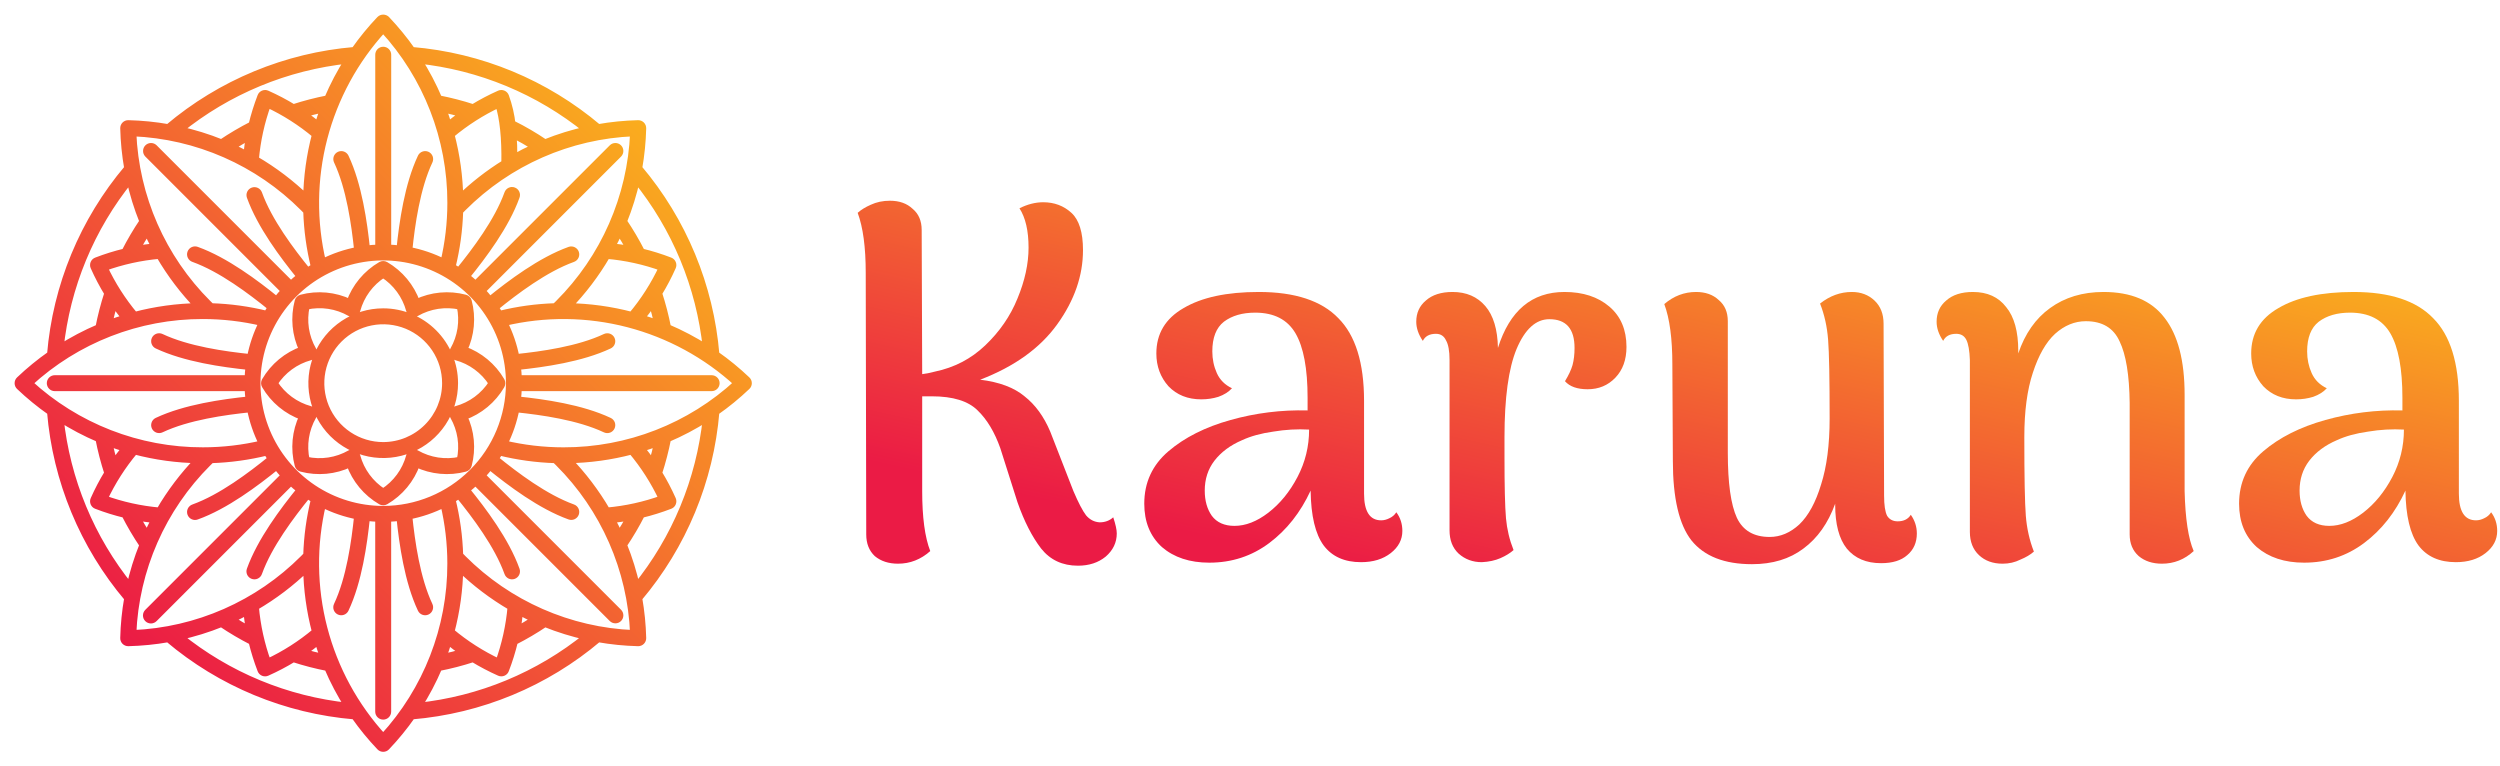<svg xmlns="http://www.w3.org/2000/svg" width="137" height="42" viewBox="0 0 137 42" fill="none"><mask id="path-1-outside-1_146_1018" maskUnits="userSpaceOnUse" x="0" y="0" width="42" height="42" fill="black"><rect fill="white" width="42" height="42"></rect><path d="M27.462 20.88C27 20.086 26.271 19.481 25.406 19.173C25.8 18.344 25.888 17.401 25.653 16.513C25.642 16.473 25.621 16.436 25.592 16.407C25.562 16.377 25.525 16.356 25.485 16.345C24.597 16.11 23.654 16.198 22.825 16.593C22.517 15.727 21.913 14.998 21.118 14.536C21.082 14.515 21.042 14.505 21 14.505C20.958 14.505 20.918 14.515 20.882 14.536C20.087 14.998 19.483 15.727 19.175 16.593C18.346 16.198 17.403 16.11 16.515 16.345C16.475 16.356 16.438 16.377 16.409 16.407C16.379 16.436 16.358 16.473 16.347 16.513C16.112 17.401 16.2 18.344 16.595 19.174C15.729 19.481 15 20.086 14.538 20.88C14.518 20.916 14.507 20.957 14.507 20.998C14.507 21.04 14.518 21.081 14.538 21.117C15 21.911 15.729 22.516 16.595 22.823C16.2 23.653 16.112 24.596 16.347 25.484C16.358 25.524 16.379 25.561 16.409 25.59C16.438 25.62 16.475 25.641 16.515 25.651C17.403 25.886 18.346 25.799 19.175 25.404C19.483 26.27 20.087 26.998 20.882 27.46C20.918 27.481 20.958 27.492 21 27.492C21.042 27.492 21.082 27.481 21.118 27.46C21.913 26.999 22.517 26.27 22.825 25.404C23.654 25.799 24.597 25.886 25.485 25.652C25.525 25.641 25.562 25.62 25.591 25.59C25.621 25.561 25.642 25.524 25.653 25.484C25.888 24.596 25.8 23.653 25.405 22.823C26.271 22.516 27 21.911 27.462 21.117C27.482 21.081 27.493 21.04 27.493 20.998C27.493 20.957 27.483 20.916 27.462 20.88ZM25.002 22.453C24.967 22.462 24.935 22.48 24.907 22.503C24.88 22.527 24.858 22.558 24.845 22.591C24.831 22.625 24.825 22.661 24.827 22.697C24.829 22.734 24.84 22.769 24.858 22.8C25.279 23.535 25.411 24.4 25.228 25.227C24.401 25.41 23.536 25.278 22.802 24.857C22.77 24.839 22.735 24.828 22.699 24.826C22.662 24.823 22.626 24.829 22.593 24.843C22.559 24.857 22.529 24.879 22.505 24.906C22.481 24.934 22.464 24.966 22.454 25.001C22.233 25.818 21.714 26.523 21 26.979C20.286 26.523 19.767 25.818 19.546 25.001C19.536 24.966 19.519 24.933 19.495 24.906C19.471 24.879 19.441 24.857 19.408 24.843C19.374 24.829 19.338 24.823 19.301 24.826C19.265 24.828 19.23 24.839 19.198 24.857C18.464 25.278 17.598 25.41 16.772 25.227C16.589 24.4 16.721 23.535 17.142 22.8C17.16 22.769 17.171 22.734 17.173 22.697C17.175 22.661 17.169 22.625 17.155 22.591C17.142 22.558 17.12 22.527 17.093 22.503C17.065 22.48 17.033 22.462 16.998 22.453C16.18 22.231 15.476 21.712 15.02 20.998C15.476 20.284 16.181 19.766 16.998 19.544C17.033 19.535 17.065 19.517 17.093 19.493C17.12 19.469 17.141 19.439 17.155 19.406C17.169 19.372 17.175 19.336 17.173 19.3C17.171 19.263 17.16 19.228 17.142 19.197C16.721 18.462 16.589 17.597 16.772 16.77C17.599 16.587 18.464 16.719 19.198 17.14C19.23 17.158 19.265 17.169 19.301 17.171C19.337 17.173 19.374 17.167 19.407 17.154C19.441 17.14 19.471 17.118 19.495 17.091C19.519 17.063 19.536 17.031 19.546 16.996C19.767 16.178 20.286 15.473 21 15.018C21.714 15.474 22.232 16.179 22.454 16.996C22.464 17.031 22.481 17.063 22.505 17.091C22.529 17.118 22.559 17.14 22.592 17.154C22.626 17.167 22.662 17.173 22.699 17.171C22.735 17.169 22.77 17.158 22.802 17.14C23.536 16.719 24.402 16.587 25.228 16.77C25.411 17.597 25.279 18.462 24.858 19.196C24.84 19.228 24.829 19.263 24.827 19.299C24.825 19.336 24.831 19.372 24.845 19.406C24.858 19.439 24.88 19.469 24.907 19.493C24.935 19.517 24.967 19.535 25.002 19.544C25.82 19.766 26.524 20.284 26.98 20.998C26.524 21.712 25.819 22.231 25.002 22.453V22.453ZM40.926 21.17C40.95 21.148 40.968 21.121 40.981 21.092C40.993 21.062 41 21.031 41 20.999C41 20.966 40.993 20.935 40.981 20.905C40.968 20.876 40.95 20.849 40.926 20.827C40.394 20.32 39.825 19.854 39.223 19.433C38.91 15.671 37.431 12.101 34.993 9.22C35.12 8.496 35.194 7.763 35.212 7.029C35.212 6.997 35.206 6.965 35.195 6.935C35.183 6.905 35.165 6.878 35.142 6.855C35.12 6.833 35.092 6.815 35.063 6.803C35.033 6.791 35.001 6.785 34.969 6.786C34.234 6.804 33.502 6.877 32.778 7.005C29.897 4.566 26.327 3.087 22.566 2.774C22.144 2.172 21.678 1.603 21.172 1.07C21.126 1.025 21.064 1 21 1C20.936 1 20.874 1.025 20.828 1.07C20.322 1.602 19.856 2.172 19.434 2.774C15.674 3.089 12.104 4.568 9.222 7.005C8.498 6.877 7.766 6.804 7.031 6.786C6.999 6.785 6.967 6.791 6.937 6.803C6.908 6.815 6.881 6.832 6.858 6.855C6.835 6.878 6.817 6.905 6.805 6.935C6.793 6.964 6.788 6.996 6.789 7.028C6.807 7.763 6.88 8.496 7.007 9.22C4.569 12.101 3.09 15.671 2.777 19.433C2.175 19.854 1.606 20.32 1.073 20.827C1.05 20.849 1.032 20.876 1.019 20.905C1.007 20.935 1 20.966 1 20.998C1 21.03 1.007 21.062 1.019 21.092C1.032 21.121 1.05 21.148 1.073 21.17C1.606 21.677 2.175 22.143 2.777 22.564C3.09 26.326 4.569 29.896 7.007 32.778C6.88 33.502 6.806 34.234 6.789 34.968C6.788 35 6.793 35.031 6.805 35.061C6.816 35.09 6.834 35.117 6.856 35.14C6.878 35.162 6.904 35.18 6.933 35.192C6.963 35.205 6.994 35.211 7.025 35.211H7.031C7.766 35.193 8.498 35.12 9.222 34.992C12.103 37.431 15.673 38.91 19.434 39.223C19.856 39.825 20.322 40.394 20.829 40.926C20.851 40.95 20.877 40.968 20.907 40.981C20.936 40.993 20.968 41 21 41C21.032 41 21.064 40.993 21.093 40.981C21.123 40.968 21.149 40.95 21.172 40.926C21.678 40.395 22.144 39.825 22.565 39.224C26.327 38.91 29.897 37.431 32.778 34.992C33.502 35.12 34.234 35.193 34.969 35.211H34.975C35.006 35.211 35.038 35.205 35.067 35.192C35.096 35.18 35.122 35.162 35.144 35.14C35.166 35.117 35.184 35.09 35.195 35.061C35.207 35.031 35.212 35 35.212 34.968C35.194 34.233 35.12 33.501 34.993 32.777C37.431 29.896 38.91 26.326 39.223 22.564C39.825 22.143 40.394 21.677 40.926 21.17V21.17ZM30.882 24.714C29.779 24.714 28.68 24.585 27.607 24.33C27.916 23.718 28.139 23.065 28.268 22.391C29.701 22.54 31.71 22.82 33.179 23.512C33.236 23.539 33.302 23.542 33.361 23.521C33.39 23.51 33.417 23.494 33.44 23.473C33.463 23.452 33.482 23.427 33.495 23.399C33.508 23.37 33.516 23.34 33.517 23.309C33.519 23.278 33.514 23.247 33.504 23.217C33.493 23.188 33.477 23.161 33.456 23.138C33.435 23.115 33.41 23.096 33.381 23.083C31.856 22.364 29.808 22.075 28.342 21.922C28.371 21.696 28.389 21.467 28.396 21.235H38.998C39.061 21.235 39.121 21.21 39.165 21.166C39.21 21.122 39.235 21.061 39.235 20.998C39.235 20.936 39.21 20.875 39.165 20.831C39.121 20.786 39.061 20.762 38.998 20.762H28.396C28.389 20.53 28.371 20.301 28.342 20.075C29.808 19.921 31.856 19.632 33.381 18.914C33.409 18.9 33.435 18.882 33.456 18.859C33.477 18.836 33.493 18.809 33.503 18.779C33.514 18.75 33.518 18.719 33.517 18.688C33.515 18.657 33.508 18.627 33.495 18.598C33.481 18.57 33.463 18.545 33.44 18.524C33.416 18.503 33.39 18.487 33.36 18.476C33.331 18.466 33.3 18.461 33.269 18.463C33.238 18.464 33.207 18.472 33.179 18.485C31.71 19.178 29.701 19.457 28.268 19.606C28.139 18.932 27.916 18.28 27.606 17.668C29.851 17.132 32.193 17.156 34.426 17.737C36.66 18.318 38.717 19.438 40.417 20.998C37.82 23.394 34.414 24.721 30.882 24.714ZM33.504 28.465C33.853 28.429 34.2 28.378 34.544 28.313C34.354 28.662 34.15 29.005 33.934 29.339C33.801 29.043 33.657 28.752 33.504 28.465V28.465ZM33.253 28.013C32.655 26.987 31.935 26.037 31.107 25.185C32.295 25.168 33.476 25.006 34.624 24.703C35.297 25.505 35.863 26.391 36.307 27.34C35.323 27.696 34.296 27.923 33.253 28.014V28.013ZM35.121 24.561C35.434 24.466 35.742 24.361 36.047 24.245C35.963 24.635 35.864 25.023 35.75 25.405C35.553 25.115 35.343 24.834 35.121 24.561V24.561ZM21 27.925C19.63 27.925 18.291 27.519 17.152 26.758C16.013 25.997 15.125 24.915 14.601 23.649C14.077 22.384 13.94 20.991 14.207 19.647C14.474 18.303 15.134 17.069 16.102 16.1C17.071 15.132 18.305 14.472 19.649 14.205C20.992 13.937 22.385 14.075 23.651 14.599C24.916 15.123 25.998 16.011 26.759 17.15C27.52 18.289 27.926 19.628 27.926 20.998C27.924 22.835 27.194 24.596 25.895 25.894C24.597 27.193 22.836 27.923 21 27.925ZM13.986 8.745C14.076 7.702 14.303 6.675 14.659 5.69C15.607 6.134 16.494 6.7 17.296 7.373C16.992 8.522 16.831 9.703 16.813 10.89C15.961 10.063 15.012 9.342 13.986 8.745ZM12.659 8.063C12.994 7.848 13.336 7.644 13.686 7.454C13.62 7.798 13.57 8.145 13.534 8.494C13.247 8.34 12.956 8.197 12.659 8.063ZM17.438 6.876C17.165 6.655 16.883 6.446 16.593 6.248C16.975 6.134 17.363 6.035 17.753 5.951C17.637 6.255 17.532 6.564 17.438 6.876V6.876ZM33.934 12.658C34.15 12.992 34.354 13.334 34.543 13.684C34.2 13.619 33.853 13.568 33.504 13.532C33.657 13.245 33.801 12.954 33.934 12.657V12.658ZM33.253 13.984C34.296 14.075 35.323 14.301 36.307 14.658C35.863 15.606 35.297 16.493 34.624 17.294C33.476 16.991 32.295 16.829 31.107 16.811C31.935 15.96 32.655 15.01 33.253 13.983V13.984ZM35.75 16.591C35.864 16.973 35.963 17.361 36.047 17.751C35.742 17.636 35.434 17.53 35.122 17.436C35.343 17.163 35.552 16.881 35.75 16.591ZM38.715 19.091C38.034 18.656 37.318 18.278 36.574 17.962C36.449 17.322 36.286 16.691 36.083 16.071C36.368 15.604 36.623 15.12 36.844 14.621C36.858 14.591 36.864 14.56 36.865 14.528C36.865 14.495 36.859 14.464 36.847 14.434C36.835 14.404 36.816 14.378 36.794 14.355C36.771 14.333 36.743 14.315 36.714 14.304C36.203 14.107 35.68 13.944 35.148 13.816C34.853 13.236 34.522 12.674 34.158 12.135C34.461 11.385 34.701 10.611 34.875 9.821C37.025 12.474 38.359 15.695 38.715 19.091H38.715ZM30.615 16.638C30.554 16.698 30.493 16.757 30.432 16.816C29.4 16.847 28.373 16.988 27.37 17.237C27.291 17.104 27.209 16.973 27.122 16.845C28.24 15.937 29.86 14.713 31.389 14.163C31.448 14.141 31.495 14.097 31.521 14.041C31.547 13.984 31.55 13.92 31.529 13.861C31.508 13.803 31.464 13.755 31.408 13.728C31.352 13.701 31.288 13.697 31.229 13.717C29.641 14.288 27.987 15.533 26.843 16.462C26.701 16.28 26.552 16.106 26.395 15.938L33.894 8.438C33.937 8.394 33.961 8.334 33.96 8.272C33.96 8.21 33.935 8.15 33.891 8.106C33.847 8.062 33.788 8.038 33.726 8.037C33.663 8.036 33.604 8.06 33.559 8.104L26.06 15.603C25.892 15.446 25.718 15.297 25.536 15.155C26.465 14.01 27.71 12.356 28.28 10.768C28.292 10.739 28.297 10.708 28.296 10.676C28.294 10.645 28.287 10.614 28.274 10.585C28.261 10.557 28.242 10.531 28.219 10.51C28.196 10.489 28.169 10.472 28.139 10.462C28.109 10.451 28.078 10.446 28.047 10.448C28.015 10.45 27.984 10.457 27.956 10.471C27.928 10.485 27.902 10.504 27.882 10.527C27.861 10.551 27.845 10.579 27.835 10.608C27.285 12.138 26.061 13.758 25.153 14.876C25.025 14.789 24.895 14.707 24.762 14.628C25.01 13.625 25.151 12.598 25.182 11.565C25.241 11.504 25.3 11.443 25.36 11.383C27.854 8.88 31.2 7.411 34.73 7.268C34.587 10.798 33.117 14.144 30.615 16.638ZM24.247 5.95C24.637 6.034 25.025 6.133 25.407 6.247C25.117 6.445 24.835 6.654 24.562 6.876C24.467 6.564 24.363 6.255 24.247 5.95ZM27.335 5.692C27.584 6.476 27.698 7.57 27.674 8.95C26.777 9.505 25.943 10.156 25.187 10.89C25.169 9.703 25.007 8.522 24.704 7.373C25.505 6.701 26.389 6.136 27.335 5.692ZM28.104 7.345C28.526 7.565 28.94 7.805 29.34 8.063C28.935 8.246 28.538 8.448 28.15 8.668C28.152 8.193 28.137 7.752 28.104 7.345ZM32.177 7.124C31.387 7.297 30.613 7.537 29.863 7.84C29.293 7.455 28.699 7.108 28.085 6.8L28.056 6.858C28 6.32 27.878 5.792 27.694 5.284C27.683 5.254 27.665 5.226 27.643 5.204C27.62 5.181 27.594 5.162 27.564 5.15C27.534 5.138 27.503 5.132 27.47 5.132C27.438 5.132 27.407 5.139 27.377 5.152C26.878 5.374 26.393 5.629 25.927 5.914C25.308 5.712 24.676 5.548 24.036 5.424C23.72 4.68 23.342 3.963 22.907 3.282C26.303 3.638 29.523 4.973 32.177 7.123V7.124ZM21 1.58C23.395 4.177 24.722 7.583 24.715 11.116C24.715 12.219 24.587 13.318 24.331 14.391C23.719 14.081 23.067 13.858 22.393 13.729C22.541 12.297 22.821 10.287 23.514 8.818C23.527 8.79 23.535 8.759 23.536 8.728C23.538 8.697 23.533 8.666 23.523 8.637C23.512 8.607 23.496 8.58 23.475 8.557C23.454 8.534 23.429 8.516 23.401 8.502C23.373 8.489 23.342 8.482 23.311 8.48C23.28 8.479 23.249 8.483 23.22 8.494C23.19 8.504 23.163 8.52 23.14 8.541C23.117 8.562 23.099 8.587 23.085 8.616C22.366 10.141 22.077 12.189 21.925 13.655C21.699 13.627 21.47 13.609 21.238 13.601V2.999C21.238 2.936 21.213 2.876 21.168 2.832C21.124 2.787 21.064 2.762 21.001 2.762C20.938 2.762 20.878 2.787 20.833 2.832C20.789 2.876 20.764 2.936 20.764 2.999V13.602C20.532 13.609 20.303 13.627 20.077 13.655C19.924 12.189 19.635 10.141 18.916 8.616C18.889 8.559 18.841 8.515 18.782 8.494C18.723 8.473 18.658 8.476 18.601 8.503C18.544 8.53 18.5 8.578 18.479 8.637C18.458 8.696 18.461 8.761 18.488 8.818C19.18 10.287 19.46 12.297 19.609 13.73C18.935 13.859 18.282 14.082 17.67 14.392C17.135 12.147 17.159 9.805 17.739 7.571C18.32 5.337 19.439 3.28 21 1.58ZM19.093 3.282C18.657 3.963 18.28 4.68 17.964 5.424C17.324 5.548 16.692 5.712 16.073 5.914C15.607 5.629 15.122 5.375 14.623 5.153C14.594 5.14 14.562 5.133 14.53 5.132C14.498 5.132 14.466 5.138 14.436 5.15C14.407 5.163 14.38 5.181 14.357 5.204C14.335 5.227 14.317 5.254 14.306 5.284C14.109 5.794 13.947 6.317 13.818 6.849C13.238 7.144 12.677 7.475 12.137 7.839C11.387 7.536 10.614 7.297 9.824 7.123C12.478 4.974 15.697 3.641 19.093 3.282ZM16.64 11.383C16.7 11.443 16.758 11.505 16.818 11.566C16.849 12.598 16.991 13.625 17.239 14.628C17.105 14.707 16.975 14.789 16.847 14.876C15.939 13.758 14.715 12.138 14.165 10.608C14.143 10.55 14.099 10.503 14.043 10.477C13.987 10.451 13.922 10.448 13.864 10.469C13.805 10.49 13.757 10.533 13.73 10.589C13.703 10.645 13.7 10.71 13.72 10.768C14.29 12.356 15.535 14.011 16.464 15.155C16.282 15.297 16.108 15.446 15.94 15.603L8.441 8.104C8.396 8.06 8.337 8.036 8.274 8.037C8.212 8.038 8.153 8.062 8.109 8.106C8.065 8.15 8.04 8.21 8.04 8.272C8.039 8.334 8.063 8.394 8.106 8.438L15.605 15.938C15.448 16.106 15.299 16.28 15.158 16.462C14.013 15.533 12.359 14.288 10.771 13.717C10.741 13.706 10.71 13.701 10.679 13.702C10.647 13.703 10.616 13.711 10.588 13.724C10.559 13.737 10.534 13.756 10.512 13.779C10.491 13.802 10.475 13.829 10.464 13.859C10.453 13.889 10.449 13.92 10.45 13.951C10.452 13.983 10.46 14.013 10.474 14.042C10.487 14.07 10.506 14.095 10.53 14.116C10.553 14.137 10.581 14.153 10.611 14.163C12.14 14.713 13.76 15.937 14.878 16.845C14.791 16.973 14.708 17.103 14.63 17.237C13.627 16.988 12.6 16.847 11.567 16.816C11.506 16.757 11.445 16.698 11.385 16.638C8.883 14.144 7.413 10.798 7.27 7.268C10.8 7.411 14.146 8.88 16.64 11.383ZM6.879 17.436C6.566 17.531 6.258 17.636 5.953 17.751C6.037 17.361 6.136 16.973 6.25 16.591C6.447 16.881 6.657 17.163 6.879 17.436ZM7.376 17.294C6.703 16.492 6.137 15.605 5.693 14.657C6.677 14.301 7.704 14.074 8.747 13.983C9.345 15.01 10.065 15.96 10.893 16.811C9.705 16.829 8.524 16.991 7.376 17.294V17.294ZM8.496 13.531C8.147 13.568 7.801 13.618 7.457 13.683C7.646 13.334 7.85 12.991 8.066 12.657C8.199 12.953 8.342 13.245 8.496 13.531V13.531ZM7.126 9.821C7.299 10.611 7.539 11.385 7.842 12.135C7.478 12.674 7.147 13.236 6.852 13.816C6.32 13.944 5.797 14.107 5.287 14.304C5.257 14.315 5.229 14.333 5.206 14.355C5.183 14.377 5.165 14.404 5.153 14.434C5.141 14.464 5.135 14.495 5.135 14.527C5.135 14.559 5.142 14.591 5.155 14.62C5.377 15.12 5.632 15.604 5.917 16.071C5.715 16.691 5.551 17.322 5.427 17.962C4.683 18.278 3.966 18.656 3.285 19.091C3.641 15.695 4.975 12.474 7.126 9.821ZM11.118 17.283C12.221 17.283 13.32 17.412 14.393 17.667C14.084 18.279 13.861 18.932 13.732 19.606C12.299 19.457 10.29 19.177 8.821 18.484C8.792 18.471 8.762 18.463 8.731 18.462C8.7 18.46 8.669 18.465 8.639 18.476C8.61 18.486 8.583 18.502 8.56 18.523C8.537 18.544 8.519 18.57 8.505 18.598C8.492 18.626 8.484 18.656 8.483 18.687C8.481 18.718 8.486 18.749 8.497 18.779C8.507 18.808 8.523 18.835 8.544 18.858C8.565 18.881 8.59 18.9 8.618 18.913C10.143 19.632 12.191 19.921 13.657 20.074C13.629 20.3 13.611 20.529 13.604 20.761H3.002C2.939 20.761 2.879 20.786 2.835 20.83C2.79 20.875 2.765 20.935 2.765 20.998C2.765 21.061 2.79 21.121 2.835 21.165C2.879 21.21 2.939 21.235 3.002 21.235H13.604C13.611 21.466 13.629 21.695 13.658 21.922C12.192 22.075 10.144 22.364 8.619 23.082C8.591 23.096 8.565 23.114 8.544 23.137C8.523 23.16 8.507 23.187 8.497 23.217C8.486 23.246 8.482 23.277 8.483 23.308C8.485 23.339 8.492 23.37 8.505 23.398C8.519 23.426 8.537 23.451 8.56 23.472C8.583 23.493 8.61 23.509 8.64 23.52C8.669 23.53 8.7 23.535 8.731 23.533C8.762 23.532 8.793 23.524 8.821 23.511C10.29 22.818 12.299 22.539 13.732 22.39C13.861 23.064 14.084 23.716 14.394 24.329C13.321 24.584 12.222 24.713 11.119 24.713C7.586 24.72 4.181 23.393 1.583 20.998C4.18 18.603 7.586 17.276 11.118 17.283ZM8.066 29.34C7.85 29.005 7.646 28.663 7.457 28.313C7.801 28.378 8.147 28.429 8.496 28.465C8.343 28.752 8.199 29.043 8.066 29.34ZM8.748 28.014C7.704 27.923 6.678 27.696 5.693 27.34C6.137 26.391 6.703 25.505 7.376 24.703C8.524 25.006 9.705 25.168 10.893 25.185C10.065 26.037 9.345 26.987 8.747 28.014H8.748ZM6.25 25.406C6.136 25.023 6.037 24.636 5.953 24.246C6.258 24.361 6.566 24.466 6.878 24.561C6.657 24.834 6.448 25.116 6.25 25.406ZM3.285 22.905C3.966 23.341 4.683 23.719 5.427 24.035C5.551 24.675 5.715 25.306 5.917 25.926C5.632 26.392 5.377 26.877 5.156 27.376C5.143 27.405 5.136 27.437 5.135 27.469C5.135 27.501 5.141 27.533 5.153 27.563C5.165 27.592 5.184 27.619 5.206 27.642C5.229 27.664 5.257 27.682 5.287 27.693C5.797 27.89 6.32 28.053 6.852 28.181C7.147 28.761 7.478 29.322 7.842 29.862C7.539 30.612 7.299 31.386 7.125 32.176C4.976 29.523 3.642 26.302 3.285 22.905ZM11.386 25.359C11.446 25.299 11.507 25.24 11.568 25.181C12.6 25.149 13.627 25.008 14.63 24.76C14.709 24.893 14.791 25.024 14.878 25.151C13.76 26.059 12.14 27.284 10.611 27.834C10.581 27.844 10.553 27.86 10.53 27.881C10.506 27.901 10.487 27.927 10.474 27.955C10.46 27.983 10.452 28.014 10.45 28.046C10.449 28.077 10.453 28.108 10.464 28.138C10.475 28.168 10.491 28.195 10.512 28.218C10.534 28.241 10.559 28.26 10.588 28.273C10.616 28.286 10.647 28.294 10.679 28.295C10.71 28.296 10.741 28.291 10.771 28.279C12.359 27.709 14.013 26.464 15.158 25.535C15.299 25.716 15.448 25.891 15.605 26.058L8.106 33.558C8.083 33.58 8.065 33.606 8.053 33.635C8.041 33.664 8.034 33.695 8.034 33.727C8.034 33.758 8.04 33.789 8.051 33.818C8.063 33.847 8.081 33.874 8.103 33.896C8.125 33.919 8.152 33.936 8.181 33.948C8.21 33.96 8.241 33.966 8.273 33.966C8.304 33.965 8.335 33.959 8.364 33.946C8.393 33.934 8.419 33.916 8.441 33.893L15.94 26.393C16.108 26.551 16.282 26.7 16.464 26.841C15.535 27.986 14.29 29.64 13.72 31.228C13.709 31.258 13.704 31.289 13.705 31.32C13.706 31.352 13.713 31.383 13.726 31.411C13.74 31.439 13.758 31.465 13.781 31.486C13.805 31.507 13.832 31.524 13.861 31.534C13.891 31.545 13.922 31.55 13.954 31.548C13.985 31.546 14.015 31.539 14.044 31.525C14.072 31.512 14.097 31.492 14.118 31.469C14.139 31.446 14.155 31.418 14.165 31.389C14.715 29.859 15.939 28.239 16.847 27.121C16.975 27.207 17.105 27.29 17.239 27.369C16.99 28.372 16.849 29.399 16.818 30.431C16.759 30.492 16.7 30.554 16.64 30.614C14.146 33.116 10.8 34.586 7.27 34.729C7.413 31.199 8.883 27.852 11.386 25.359ZM17.753 36.046C17.363 35.962 16.975 35.863 16.593 35.749C16.883 35.552 17.165 35.343 17.438 35.121C17.533 35.433 17.637 35.742 17.753 36.046ZM14.66 36.307C14.303 35.322 14.076 34.295 13.986 33.252C15.012 32.655 15.961 31.934 16.813 31.106C16.831 32.294 16.993 33.475 17.296 34.623C16.494 35.297 15.608 35.863 14.659 36.307L14.66 36.307ZM13.533 33.504C13.57 33.852 13.621 34.199 13.686 34.543C13.336 34.353 12.994 34.15 12.659 33.934C12.956 33.8 13.247 33.657 13.533 33.504V33.504ZM9.823 34.874C10.613 34.7 11.387 34.461 12.137 34.157C12.677 34.522 13.238 34.852 13.818 35.148C13.946 35.679 14.109 36.202 14.306 36.713C14.317 36.743 14.335 36.77 14.357 36.793C14.38 36.816 14.406 36.834 14.436 36.847C14.466 36.859 14.498 36.865 14.53 36.865C14.562 36.864 14.593 36.857 14.623 36.844C15.122 36.622 15.607 36.368 16.073 36.083C16.692 36.285 17.324 36.449 17.964 36.573C18.28 37.317 18.658 38.033 19.093 38.714C15.697 38.358 12.476 37.024 9.823 34.874V34.874ZM21 40.417C19.439 38.717 18.319 36.66 17.739 34.426C17.158 32.193 17.134 29.851 17.669 27.606C18.281 27.916 18.933 28.138 19.607 28.267C19.459 29.7 19.179 31.71 18.486 33.179C18.459 33.236 18.456 33.301 18.477 33.36C18.499 33.419 18.543 33.468 18.599 33.494C18.656 33.521 18.721 33.524 18.78 33.503C18.84 33.482 18.888 33.438 18.915 33.381C19.634 31.856 19.923 29.808 20.075 28.342C20.301 28.37 20.53 28.388 20.762 28.395V38.998C20.762 39.06 20.787 39.121 20.832 39.165C20.876 39.21 20.936 39.235 20.999 39.235C21.062 39.235 21.122 39.21 21.167 39.165C21.211 39.121 21.236 39.06 21.236 38.998V28.395C21.468 28.387 21.697 28.37 21.923 28.341C22.076 29.808 22.365 31.855 23.084 33.381C23.097 33.409 23.116 33.434 23.139 33.455C23.162 33.476 23.189 33.492 23.218 33.502C23.247 33.513 23.278 33.518 23.309 33.516C23.34 33.515 23.371 33.507 23.399 33.494C23.427 33.481 23.453 33.462 23.473 33.439C23.494 33.416 23.511 33.389 23.521 33.36C23.532 33.33 23.536 33.299 23.535 33.268C23.533 33.237 23.526 33.207 23.512 33.178C22.82 31.709 22.54 29.7 22.391 28.267C23.065 28.138 23.718 27.915 24.33 27.605C24.585 28.678 24.714 29.777 24.714 30.881C24.721 34.413 23.395 37.819 21 40.417ZM25.187 31.106C26.038 31.934 26.988 32.654 28.015 33.252C27.924 34.295 27.697 35.322 27.34 36.306C26.392 35.862 25.506 35.297 24.704 34.623C25.007 33.475 25.169 32.294 25.187 31.106ZM29.34 33.933C29.006 34.149 28.664 34.353 28.314 34.542C28.38 34.199 28.43 33.852 28.466 33.503C28.753 33.657 29.044 33.8 29.34 33.934V33.933ZM24.562 35.12C24.835 35.342 25.117 35.551 25.407 35.749C25.025 35.863 24.637 35.961 24.248 36.045C24.363 35.741 24.468 35.433 24.562 35.121V35.12ZM22.907 38.714C23.342 38.033 23.72 37.317 24.036 36.573C24.676 36.449 25.308 36.285 25.927 36.083C26.394 36.367 26.878 36.622 27.377 36.844C27.407 36.857 27.438 36.864 27.47 36.864C27.502 36.864 27.534 36.858 27.564 36.846C27.593 36.834 27.62 36.816 27.643 36.793C27.665 36.77 27.683 36.743 27.694 36.713C27.891 36.203 28.054 35.68 28.182 35.148C28.762 34.852 29.323 34.522 29.863 34.158C30.613 34.461 31.387 34.7 32.177 34.874C29.523 37.024 26.303 38.358 22.907 38.715V38.714ZM25.36 30.613C25.3 30.553 25.241 30.492 25.182 30.431C25.151 29.398 25.01 28.372 24.761 27.369C24.895 27.29 25.025 27.207 25.153 27.12C26.061 28.239 27.285 29.858 27.835 31.388C27.845 31.418 27.861 31.445 27.882 31.469C27.903 31.492 27.928 31.511 27.956 31.525C27.985 31.538 28.015 31.546 28.047 31.548C28.078 31.549 28.109 31.544 28.139 31.534C28.168 31.523 28.195 31.507 28.218 31.486C28.242 31.465 28.26 31.439 28.273 31.411C28.287 31.382 28.294 31.351 28.295 31.32C28.297 31.289 28.291 31.257 28.28 31.228C27.71 29.64 26.465 27.986 25.536 26.841C25.718 26.7 25.892 26.55 26.06 26.393L33.559 33.893C33.604 33.936 33.663 33.96 33.726 33.959C33.788 33.959 33.847 33.934 33.891 33.89C33.935 33.846 33.96 33.787 33.96 33.724C33.961 33.662 33.937 33.603 33.894 33.558L26.395 26.058C26.552 25.891 26.701 25.716 26.843 25.535C27.987 26.464 29.641 27.709 31.229 28.279C31.288 28.299 31.352 28.296 31.408 28.269C31.464 28.242 31.508 28.194 31.529 28.135C31.55 28.077 31.547 28.012 31.521 27.956C31.495 27.899 31.448 27.855 31.389 27.834C29.86 27.284 28.24 26.06 27.122 25.151C27.209 25.024 27.291 24.893 27.37 24.76C28.373 25.008 29.4 25.149 30.432 25.181C30.493 25.24 30.554 25.299 30.615 25.359C33.117 27.853 34.587 31.199 34.73 34.729C31.2 34.586 27.854 33.116 25.36 30.614V30.613ZM34.874 32.176C34.701 31.386 34.461 30.611 34.158 29.861C34.522 29.322 34.852 28.761 35.147 28.181C35.679 28.052 36.202 27.89 36.714 27.693C36.743 27.682 36.771 27.664 36.794 27.642C36.817 27.619 36.835 27.593 36.847 27.563C36.859 27.533 36.865 27.501 36.865 27.469C36.865 27.437 36.858 27.406 36.845 27.376C36.623 26.877 36.368 26.392 36.083 25.926C36.285 25.306 36.449 24.674 36.574 24.035C37.318 23.719 38.034 23.341 38.715 22.905C38.358 26.302 37.025 29.523 34.874 32.176V32.176ZM21 17.097C20.228 17.097 19.474 17.326 18.833 17.754C18.191 18.183 17.691 18.792 17.396 19.505C17.1 20.218 17.023 21.003 17.174 21.76C17.324 22.516 17.696 23.212 18.241 23.757C18.787 24.303 19.482 24.674 20.239 24.825C20.996 24.976 21.78 24.898 22.493 24.603C23.206 24.308 23.815 23.808 24.244 23.166C24.672 22.524 24.901 21.77 24.901 20.998C24.9 19.964 24.489 18.972 23.757 18.241C23.026 17.509 22.034 17.098 21 17.097ZM21 24.426C20.322 24.426 19.659 24.225 19.096 23.849C18.532 23.472 18.093 22.936 17.833 22.31C17.574 21.684 17.506 20.995 17.638 20.33C17.771 19.665 18.097 19.054 18.576 18.575C19.056 18.095 19.666 17.769 20.331 17.637C20.996 17.504 21.685 17.572 22.312 17.831C22.938 18.091 23.473 18.53 23.85 19.094C24.227 19.658 24.427 20.32 24.427 20.998C24.427 21.907 24.065 22.779 23.422 23.421C22.78 24.064 21.909 24.425 21 24.426Z"></path></mask><path d="M27.462 20.88C27 20.086 26.271 19.481 25.406 19.173C25.8 18.344 25.888 17.401 25.653 16.513C25.642 16.473 25.621 16.436 25.592 16.407C25.562 16.377 25.525 16.356 25.485 16.345C24.597 16.11 23.654 16.198 22.825 16.593C22.517 15.727 21.913 14.998 21.118 14.536C21.082 14.515 21.042 14.505 21 14.505C20.958 14.505 20.918 14.515 20.882 14.536C20.087 14.998 19.483 15.727 19.175 16.593C18.346 16.198 17.403 16.11 16.515 16.345C16.475 16.356 16.438 16.377 16.409 16.407C16.379 16.436 16.358 16.473 16.347 16.513C16.112 17.401 16.2 18.344 16.595 19.174C15.729 19.481 15 20.086 14.538 20.88C14.518 20.916 14.507 20.957 14.507 20.998C14.507 21.04 14.518 21.081 14.538 21.117C15 21.911 15.729 22.516 16.595 22.823C16.2 23.653 16.112 24.596 16.347 25.484C16.358 25.524 16.379 25.561 16.409 25.59C16.438 25.62 16.475 25.641 16.515 25.651C17.403 25.886 18.346 25.799 19.175 25.404C19.483 26.27 20.087 26.998 20.882 27.46C20.918 27.481 20.958 27.492 21 27.492C21.042 27.492 21.082 27.481 21.118 27.46C21.913 26.999 22.517 26.27 22.825 25.404C23.654 25.799 24.597 25.886 25.485 25.652C25.525 25.641 25.562 25.62 25.591 25.59C25.621 25.561 25.642 25.524 25.653 25.484C25.888 24.596 25.8 23.653 25.405 22.823C26.271 22.516 27 21.911 27.462 21.117C27.482 21.081 27.493 21.04 27.493 20.998C27.493 20.957 27.483 20.916 27.462 20.88ZM25.002 22.453C24.967 22.462 24.935 22.48 24.907 22.503C24.88 22.527 24.858 22.558 24.845 22.591C24.831 22.625 24.825 22.661 24.827 22.697C24.829 22.734 24.84 22.769 24.858 22.8C25.279 23.535 25.411 24.4 25.228 25.227C24.401 25.41 23.536 25.278 22.802 24.857C22.77 24.839 22.735 24.828 22.699 24.826C22.662 24.823 22.626 24.829 22.593 24.843C22.559 24.857 22.529 24.879 22.505 24.906C22.481 24.934 22.464 24.966 22.454 25.001C22.233 25.818 21.714 26.523 21 26.979C20.286 26.523 19.767 25.818 19.546 25.001C19.536 24.966 19.519 24.933 19.495 24.906C19.471 24.879 19.441 24.857 19.408 24.843C19.374 24.829 19.338 24.823 19.301 24.826C19.265 24.828 19.23 24.839 19.198 24.857C18.464 25.278 17.598 25.41 16.772 25.227C16.589 24.4 16.721 23.535 17.142 22.8C17.16 22.769 17.171 22.734 17.173 22.697C17.175 22.661 17.169 22.625 17.155 22.591C17.142 22.558 17.12 22.527 17.093 22.503C17.065 22.48 17.033 22.462 16.998 22.453C16.18 22.231 15.476 21.712 15.02 20.998C15.476 20.284 16.181 19.766 16.998 19.544C17.033 19.535 17.065 19.517 17.093 19.493C17.12 19.469 17.141 19.439 17.155 19.406C17.169 19.372 17.175 19.336 17.173 19.3C17.171 19.263 17.16 19.228 17.142 19.197C16.721 18.462 16.589 17.597 16.772 16.77C17.599 16.587 18.464 16.719 19.198 17.14C19.23 17.158 19.265 17.169 19.301 17.171C19.337 17.173 19.374 17.167 19.407 17.154C19.441 17.14 19.471 17.118 19.495 17.091C19.519 17.063 19.536 17.031 19.546 16.996C19.767 16.178 20.286 15.473 21 15.018C21.714 15.474 22.232 16.179 22.454 16.996C22.464 17.031 22.481 17.063 22.505 17.091C22.529 17.118 22.559 17.14 22.592 17.154C22.626 17.167 22.662 17.173 22.699 17.171C22.735 17.169 22.77 17.158 22.802 17.14C23.536 16.719 24.402 16.587 25.228 16.77C25.411 17.597 25.279 18.462 24.858 19.196C24.84 19.228 24.829 19.263 24.827 19.299C24.825 19.336 24.831 19.372 24.845 19.406C24.858 19.439 24.88 19.469 24.907 19.493C24.935 19.517 24.967 19.535 25.002 19.544C25.82 19.766 26.524 20.284 26.98 20.998C26.524 21.712 25.819 22.231 25.002 22.453V22.453ZM40.926 21.17C40.95 21.148 40.968 21.121 40.981 21.092C40.993 21.062 41 21.031 41 20.999C41 20.966 40.993 20.935 40.981 20.905C40.968 20.876 40.95 20.849 40.926 20.827C40.394 20.32 39.825 19.854 39.223 19.433C38.91 15.671 37.431 12.101 34.993 9.22C35.12 8.496 35.194 7.763 35.212 7.029C35.212 6.997 35.206 6.965 35.195 6.935C35.183 6.905 35.165 6.878 35.142 6.855C35.12 6.833 35.092 6.815 35.063 6.803C35.033 6.791 35.001 6.785 34.969 6.786C34.234 6.804 33.502 6.877 32.778 7.005C29.897 4.566 26.327 3.087 22.566 2.774C22.144 2.172 21.678 1.603 21.172 1.07C21.126 1.025 21.064 1 21 1C20.936 1 20.874 1.025 20.828 1.07C20.322 1.602 19.856 2.172 19.434 2.774C15.674 3.089 12.104 4.568 9.222 7.005C8.498 6.877 7.766 6.804 7.031 6.786C6.999 6.785 6.967 6.791 6.937 6.803C6.908 6.815 6.881 6.832 6.858 6.855C6.835 6.878 6.817 6.905 6.805 6.935C6.793 6.964 6.788 6.996 6.789 7.028C6.807 7.763 6.88 8.496 7.007 9.22C4.569 12.101 3.09 15.671 2.777 19.433C2.175 19.854 1.606 20.32 1.073 20.827C1.05 20.849 1.032 20.876 1.019 20.905C1.007 20.935 1 20.966 1 20.998C1 21.03 1.007 21.062 1.019 21.092C1.032 21.121 1.05 21.148 1.073 21.17C1.606 21.677 2.175 22.143 2.777 22.564C3.09 26.326 4.569 29.896 7.007 32.778C6.88 33.502 6.806 34.234 6.789 34.968C6.788 35 6.793 35.031 6.805 35.061C6.816 35.09 6.834 35.117 6.856 35.14C6.878 35.162 6.904 35.18 6.933 35.192C6.963 35.205 6.994 35.211 7.025 35.211H7.031C7.766 35.193 8.498 35.12 9.222 34.992C12.103 37.431 15.673 38.91 19.434 39.223C19.856 39.825 20.322 40.394 20.829 40.926C20.851 40.95 20.877 40.968 20.907 40.981C20.936 40.993 20.968 41 21 41C21.032 41 21.064 40.993 21.093 40.981C21.123 40.968 21.149 40.95 21.172 40.926C21.678 40.395 22.144 39.825 22.565 39.224C26.327 38.91 29.897 37.431 32.778 34.992C33.502 35.12 34.234 35.193 34.969 35.211H34.975C35.006 35.211 35.038 35.205 35.067 35.192C35.096 35.18 35.122 35.162 35.144 35.14C35.166 35.117 35.184 35.09 35.195 35.061C35.207 35.031 35.212 35 35.212 34.968C35.194 34.233 35.12 33.501 34.993 32.777C37.431 29.896 38.91 26.326 39.223 22.564C39.825 22.143 40.394 21.677 40.926 21.17V21.17ZM30.882 24.714C29.779 24.714 28.68 24.585 27.607 24.33C27.916 23.718 28.139 23.065 28.268 22.391C29.701 22.54 31.71 22.82 33.179 23.512C33.236 23.539 33.302 23.542 33.361 23.521C33.39 23.51 33.417 23.494 33.44 23.473C33.463 23.452 33.482 23.427 33.495 23.399C33.508 23.37 33.516 23.34 33.517 23.309C33.519 23.278 33.514 23.247 33.504 23.217C33.493 23.188 33.477 23.161 33.456 23.138C33.435 23.115 33.41 23.096 33.381 23.083C31.856 22.364 29.808 22.075 28.342 21.922C28.371 21.696 28.389 21.467 28.396 21.235H38.998C39.061 21.235 39.121 21.21 39.165 21.166C39.21 21.122 39.235 21.061 39.235 20.998C39.235 20.936 39.21 20.875 39.165 20.831C39.121 20.786 39.061 20.762 38.998 20.762H28.396C28.389 20.53 28.371 20.301 28.342 20.075C29.808 19.921 31.856 19.632 33.381 18.914C33.409 18.9 33.435 18.882 33.456 18.859C33.477 18.836 33.493 18.809 33.503 18.779C33.514 18.75 33.518 18.719 33.517 18.688C33.515 18.657 33.508 18.627 33.495 18.598C33.481 18.57 33.463 18.545 33.44 18.524C33.416 18.503 33.39 18.487 33.36 18.476C33.331 18.466 33.3 18.461 33.269 18.463C33.238 18.464 33.207 18.472 33.179 18.485C31.71 19.178 29.701 19.457 28.268 19.606C28.139 18.932 27.916 18.28 27.606 17.668C29.851 17.132 32.193 17.156 34.426 17.737C36.66 18.318 38.717 19.438 40.417 20.998C37.82 23.394 34.414 24.721 30.882 24.714ZM33.504 28.465C33.853 28.429 34.2 28.378 34.544 28.313C34.354 28.662 34.15 29.005 33.934 29.339C33.801 29.043 33.657 28.752 33.504 28.465V28.465ZM33.253 28.013C32.655 26.987 31.935 26.037 31.107 25.185C32.295 25.168 33.476 25.006 34.624 24.703C35.297 25.505 35.863 26.391 36.307 27.34C35.323 27.696 34.296 27.923 33.253 28.014V28.013ZM35.121 24.561C35.434 24.466 35.742 24.361 36.047 24.245C35.963 24.635 35.864 25.023 35.75 25.405C35.553 25.115 35.343 24.834 35.121 24.561V24.561ZM21 27.925C19.63 27.925 18.291 27.519 17.152 26.758C16.013 25.997 15.125 24.915 14.601 23.649C14.077 22.384 13.94 20.991 14.207 19.647C14.474 18.303 15.134 17.069 16.102 16.1C17.071 15.132 18.305 14.472 19.649 14.205C20.992 13.937 22.385 14.075 23.651 14.599C24.916 15.123 25.998 16.011 26.759 17.15C27.52 18.289 27.926 19.628 27.926 20.998C27.924 22.835 27.194 24.596 25.895 25.894C24.597 27.193 22.836 27.923 21 27.925ZM13.986 8.745C14.076 7.702 14.303 6.675 14.659 5.69C15.607 6.134 16.494 6.7 17.296 7.373C16.992 8.522 16.831 9.703 16.813 10.89C15.961 10.063 15.012 9.342 13.986 8.745ZM12.659 8.063C12.994 7.848 13.336 7.644 13.686 7.454C13.62 7.798 13.57 8.145 13.534 8.494C13.247 8.34 12.956 8.197 12.659 8.063ZM17.438 6.876C17.165 6.655 16.883 6.446 16.593 6.248C16.975 6.134 17.363 6.035 17.753 5.951C17.637 6.255 17.532 6.564 17.438 6.876V6.876ZM33.934 12.658C34.15 12.992 34.354 13.334 34.543 13.684C34.2 13.619 33.853 13.568 33.504 13.532C33.657 13.245 33.801 12.954 33.934 12.657V12.658ZM33.253 13.984C34.296 14.075 35.323 14.301 36.307 14.658C35.863 15.606 35.297 16.493 34.624 17.294C33.476 16.991 32.295 16.829 31.107 16.811C31.935 15.96 32.655 15.01 33.253 13.983V13.984ZM35.75 16.591C35.864 16.973 35.963 17.361 36.047 17.751C35.742 17.636 35.434 17.53 35.122 17.436C35.343 17.163 35.552 16.881 35.75 16.591ZM38.715 19.091C38.034 18.656 37.318 18.278 36.574 17.962C36.449 17.322 36.286 16.691 36.083 16.071C36.368 15.604 36.623 15.12 36.844 14.621C36.858 14.591 36.864 14.56 36.865 14.528C36.865 14.495 36.859 14.464 36.847 14.434C36.835 14.404 36.816 14.378 36.794 14.355C36.771 14.333 36.743 14.315 36.714 14.304C36.203 14.107 35.68 13.944 35.148 13.816C34.853 13.236 34.522 12.674 34.158 12.135C34.461 11.385 34.701 10.611 34.875 9.821C37.025 12.474 38.359 15.695 38.715 19.091H38.715ZM30.615 16.638C30.554 16.698 30.493 16.757 30.432 16.816C29.4 16.847 28.373 16.988 27.37 17.237C27.291 17.104 27.209 16.973 27.122 16.845C28.24 15.937 29.86 14.713 31.389 14.163C31.448 14.141 31.495 14.097 31.521 14.041C31.547 13.984 31.55 13.92 31.529 13.861C31.508 13.803 31.464 13.755 31.408 13.728C31.352 13.701 31.288 13.697 31.229 13.717C29.641 14.288 27.987 15.533 26.843 16.462C26.701 16.28 26.552 16.106 26.395 15.938L33.894 8.438C33.937 8.394 33.961 8.334 33.96 8.272C33.96 8.21 33.935 8.15 33.891 8.106C33.847 8.062 33.788 8.038 33.726 8.037C33.663 8.036 33.604 8.06 33.559 8.104L26.06 15.603C25.892 15.446 25.718 15.297 25.536 15.155C26.465 14.01 27.71 12.356 28.28 10.768C28.292 10.739 28.297 10.708 28.296 10.676C28.294 10.645 28.287 10.614 28.274 10.585C28.261 10.557 28.242 10.531 28.219 10.51C28.196 10.489 28.169 10.472 28.139 10.462C28.109 10.451 28.078 10.446 28.047 10.448C28.015 10.45 27.984 10.457 27.956 10.471C27.928 10.485 27.902 10.504 27.882 10.527C27.861 10.551 27.845 10.579 27.835 10.608C27.285 12.138 26.061 13.758 25.153 14.876C25.025 14.789 24.895 14.707 24.762 14.628C25.01 13.625 25.151 12.598 25.182 11.565C25.241 11.504 25.3 11.443 25.36 11.383C27.854 8.88 31.2 7.411 34.73 7.268C34.587 10.798 33.117 14.144 30.615 16.638ZM24.247 5.95C24.637 6.034 25.025 6.133 25.407 6.247C25.117 6.445 24.835 6.654 24.562 6.876C24.467 6.564 24.363 6.255 24.247 5.95ZM27.335 5.692C27.584 6.476 27.698 7.57 27.674 8.95C26.777 9.505 25.943 10.156 25.187 10.89C25.169 9.703 25.007 8.522 24.704 7.373C25.505 6.701 26.389 6.136 27.335 5.692ZM28.104 7.345C28.526 7.565 28.94 7.805 29.34 8.063C28.935 8.246 28.538 8.448 28.15 8.668C28.152 8.193 28.137 7.752 28.104 7.345ZM32.177 7.124C31.387 7.297 30.613 7.537 29.863 7.84C29.293 7.455 28.699 7.108 28.085 6.8L28.056 6.858C28 6.32 27.878 5.792 27.694 5.284C27.683 5.254 27.665 5.226 27.643 5.204C27.62 5.181 27.594 5.162 27.564 5.15C27.534 5.138 27.503 5.132 27.47 5.132C27.438 5.132 27.407 5.139 27.377 5.152C26.878 5.374 26.393 5.629 25.927 5.914C25.308 5.712 24.676 5.548 24.036 5.424C23.72 4.68 23.342 3.963 22.907 3.282C26.303 3.638 29.523 4.973 32.177 7.123V7.124ZM21 1.58C23.395 4.177 24.722 7.583 24.715 11.116C24.715 12.219 24.587 13.318 24.331 14.391C23.719 14.081 23.067 13.858 22.393 13.729C22.541 12.297 22.821 10.287 23.514 8.818C23.527 8.79 23.535 8.759 23.536 8.728C23.538 8.697 23.533 8.666 23.523 8.637C23.512 8.607 23.496 8.58 23.475 8.557C23.454 8.534 23.429 8.516 23.401 8.502C23.373 8.489 23.342 8.482 23.311 8.48C23.28 8.479 23.249 8.483 23.22 8.494C23.19 8.504 23.163 8.52 23.14 8.541C23.117 8.562 23.099 8.587 23.085 8.616C22.366 10.141 22.077 12.189 21.925 13.655C21.699 13.627 21.47 13.609 21.238 13.601V2.999C21.238 2.936 21.213 2.876 21.168 2.832C21.124 2.787 21.064 2.762 21.001 2.762C20.938 2.762 20.878 2.787 20.833 2.832C20.789 2.876 20.764 2.936 20.764 2.999V13.602C20.532 13.609 20.303 13.627 20.077 13.655C19.924 12.189 19.635 10.141 18.916 8.616C18.889 8.559 18.841 8.515 18.782 8.494C18.723 8.473 18.658 8.476 18.601 8.503C18.544 8.53 18.5 8.578 18.479 8.637C18.458 8.696 18.461 8.761 18.488 8.818C19.18 10.287 19.46 12.297 19.609 13.73C18.935 13.859 18.282 14.082 17.67 14.392C17.135 12.147 17.159 9.805 17.739 7.571C18.32 5.337 19.439 3.28 21 1.58ZM19.093 3.282C18.657 3.963 18.28 4.68 17.964 5.424C17.324 5.548 16.692 5.712 16.073 5.914C15.607 5.629 15.122 5.375 14.623 5.153C14.594 5.14 14.562 5.133 14.53 5.132C14.498 5.132 14.466 5.138 14.436 5.15C14.407 5.163 14.38 5.181 14.357 5.204C14.335 5.227 14.317 5.254 14.306 5.284C14.109 5.794 13.947 6.317 13.818 6.849C13.238 7.144 12.677 7.475 12.137 7.839C11.387 7.536 10.614 7.297 9.824 7.123C12.478 4.974 15.697 3.641 19.093 3.282ZM16.64 11.383C16.7 11.443 16.758 11.505 16.818 11.566C16.849 12.598 16.991 13.625 17.239 14.628C17.105 14.707 16.975 14.789 16.847 14.876C15.939 13.758 14.715 12.138 14.165 10.608C14.143 10.55 14.099 10.503 14.043 10.477C13.987 10.451 13.922 10.448 13.864 10.469C13.805 10.49 13.757 10.533 13.73 10.589C13.703 10.645 13.7 10.71 13.72 10.768C14.29 12.356 15.535 14.011 16.464 15.155C16.282 15.297 16.108 15.446 15.94 15.603L8.441 8.104C8.396 8.06 8.337 8.036 8.274 8.037C8.212 8.038 8.153 8.062 8.109 8.106C8.065 8.15 8.04 8.21 8.04 8.272C8.039 8.334 8.063 8.394 8.106 8.438L15.605 15.938C15.448 16.106 15.299 16.28 15.158 16.462C14.013 15.533 12.359 14.288 10.771 13.717C10.741 13.706 10.71 13.701 10.679 13.702C10.647 13.703 10.616 13.711 10.588 13.724C10.559 13.737 10.534 13.756 10.512 13.779C10.491 13.802 10.475 13.829 10.464 13.859C10.453 13.889 10.449 13.92 10.45 13.951C10.452 13.983 10.46 14.013 10.474 14.042C10.487 14.07 10.506 14.095 10.53 14.116C10.553 14.137 10.581 14.153 10.611 14.163C12.14 14.713 13.76 15.937 14.878 16.845C14.791 16.973 14.708 17.103 14.63 17.237C13.627 16.988 12.6 16.847 11.567 16.816C11.506 16.757 11.445 16.698 11.385 16.638C8.883 14.144 7.413 10.798 7.27 7.268C10.8 7.411 14.146 8.88 16.64 11.383ZM6.879 17.436C6.566 17.531 6.258 17.636 5.953 17.751C6.037 17.361 6.136 16.973 6.25 16.591C6.447 16.881 6.657 17.163 6.879 17.436ZM7.376 17.294C6.703 16.492 6.137 15.605 5.693 14.657C6.677 14.301 7.704 14.074 8.747 13.983C9.345 15.01 10.065 15.96 10.893 16.811C9.705 16.829 8.524 16.991 7.376 17.294V17.294ZM8.496 13.531C8.147 13.568 7.801 13.618 7.457 13.683C7.646 13.334 7.85 12.991 8.066 12.657C8.199 12.953 8.342 13.245 8.496 13.531V13.531ZM7.126 9.821C7.299 10.611 7.539 11.385 7.842 12.135C7.478 12.674 7.147 13.236 6.852 13.816C6.32 13.944 5.797 14.107 5.287 14.304C5.257 14.315 5.229 14.333 5.206 14.355C5.183 14.377 5.165 14.404 5.153 14.434C5.141 14.464 5.135 14.495 5.135 14.527C5.135 14.559 5.142 14.591 5.155 14.62C5.377 15.12 5.632 15.604 5.917 16.071C5.715 16.691 5.551 17.322 5.427 17.962C4.683 18.278 3.966 18.656 3.285 19.091C3.641 15.695 4.975 12.474 7.126 9.821ZM11.118 17.283C12.221 17.283 13.32 17.412 14.393 17.667C14.084 18.279 13.861 18.932 13.732 19.606C12.299 19.457 10.29 19.177 8.821 18.484C8.792 18.471 8.762 18.463 8.731 18.462C8.7 18.46 8.669 18.465 8.639 18.476C8.61 18.486 8.583 18.502 8.56 18.523C8.537 18.544 8.519 18.57 8.505 18.598C8.492 18.626 8.484 18.656 8.483 18.687C8.481 18.718 8.486 18.749 8.497 18.779C8.507 18.808 8.523 18.835 8.544 18.858C8.565 18.881 8.59 18.9 8.618 18.913C10.143 19.632 12.191 19.921 13.657 20.074C13.629 20.3 13.611 20.529 13.604 20.761H3.002C2.939 20.761 2.879 20.786 2.835 20.83C2.79 20.875 2.765 20.935 2.765 20.998C2.765 21.061 2.79 21.121 2.835 21.165C2.879 21.21 2.939 21.235 3.002 21.235H13.604C13.611 21.466 13.629 21.695 13.658 21.922C12.192 22.075 10.144 22.364 8.619 23.082C8.591 23.096 8.565 23.114 8.544 23.137C8.523 23.16 8.507 23.187 8.497 23.217C8.486 23.246 8.482 23.277 8.483 23.308C8.485 23.339 8.492 23.37 8.505 23.398C8.519 23.426 8.537 23.451 8.56 23.472C8.583 23.493 8.61 23.509 8.64 23.52C8.669 23.53 8.7 23.535 8.731 23.533C8.762 23.532 8.793 23.524 8.821 23.511C10.29 22.818 12.299 22.539 13.732 22.39C13.861 23.064 14.084 23.716 14.394 24.329C13.321 24.584 12.222 24.713 11.119 24.713C7.586 24.72 4.181 23.393 1.583 20.998C4.18 18.603 7.586 17.276 11.118 17.283ZM8.066 29.34C7.85 29.005 7.646 28.663 7.457 28.313C7.801 28.378 8.147 28.429 8.496 28.465C8.343 28.752 8.199 29.043 8.066 29.34ZM8.748 28.014C7.704 27.923 6.678 27.696 5.693 27.34C6.137 26.391 6.703 25.505 7.376 24.703C8.524 25.006 9.705 25.168 10.893 25.185C10.065 26.037 9.345 26.987 8.747 28.014H8.748ZM6.25 25.406C6.136 25.023 6.037 24.636 5.953 24.246C6.258 24.361 6.566 24.466 6.878 24.561C6.657 24.834 6.448 25.116 6.25 25.406ZM3.285 22.905C3.966 23.341 4.683 23.719 5.427 24.035C5.551 24.675 5.715 25.306 5.917 25.926C5.632 26.392 5.377 26.877 5.156 27.376C5.143 27.405 5.136 27.437 5.135 27.469C5.135 27.501 5.141 27.533 5.153 27.563C5.165 27.592 5.184 27.619 5.206 27.642C5.229 27.664 5.257 27.682 5.287 27.693C5.797 27.89 6.32 28.053 6.852 28.181C7.147 28.761 7.478 29.322 7.842 29.862C7.539 30.612 7.299 31.386 7.125 32.176C4.976 29.523 3.642 26.302 3.285 22.905ZM11.386 25.359C11.446 25.299 11.507 25.24 11.568 25.181C12.6 25.149 13.627 25.008 14.63 24.76C14.709 24.893 14.791 25.024 14.878 25.151C13.76 26.059 12.14 27.284 10.611 27.834C10.581 27.844 10.553 27.86 10.53 27.881C10.506 27.901 10.487 27.927 10.474 27.955C10.46 27.983 10.452 28.014 10.45 28.046C10.449 28.077 10.453 28.108 10.464 28.138C10.475 28.168 10.491 28.195 10.512 28.218C10.534 28.241 10.559 28.26 10.588 28.273C10.616 28.286 10.647 28.294 10.679 28.295C10.71 28.296 10.741 28.291 10.771 28.279C12.359 27.709 14.013 26.464 15.158 25.535C15.299 25.716 15.448 25.891 15.605 26.058L8.106 33.558C8.083 33.58 8.065 33.606 8.053 33.635C8.041 33.664 8.034 33.695 8.034 33.727C8.034 33.758 8.04 33.789 8.051 33.818C8.063 33.847 8.081 33.874 8.103 33.896C8.125 33.919 8.152 33.936 8.181 33.948C8.21 33.96 8.241 33.966 8.273 33.966C8.304 33.965 8.335 33.959 8.364 33.946C8.393 33.934 8.419 33.916 8.441 33.893L15.94 26.393C16.108 26.551 16.282 26.7 16.464 26.841C15.535 27.986 14.29 29.64 13.72 31.228C13.709 31.258 13.704 31.289 13.705 31.32C13.706 31.352 13.713 31.383 13.726 31.411C13.74 31.439 13.758 31.465 13.781 31.486C13.805 31.507 13.832 31.524 13.861 31.534C13.891 31.545 13.922 31.55 13.954 31.548C13.985 31.546 14.015 31.539 14.044 31.525C14.072 31.512 14.097 31.492 14.118 31.469C14.139 31.446 14.155 31.418 14.165 31.389C14.715 29.859 15.939 28.239 16.847 27.121C16.975 27.207 17.105 27.29 17.239 27.369C16.99 28.372 16.849 29.399 16.818 30.431C16.759 30.492 16.7 30.554 16.64 30.614C14.146 33.116 10.8 34.586 7.27 34.729C7.413 31.199 8.883 27.852 11.386 25.359ZM17.753 36.046C17.363 35.962 16.975 35.863 16.593 35.749C16.883 35.552 17.165 35.343 17.438 35.121C17.533 35.433 17.637 35.742 17.753 36.046ZM14.66 36.307C14.303 35.322 14.076 34.295 13.986 33.252C15.012 32.655 15.961 31.934 16.813 31.106C16.831 32.294 16.993 33.475 17.296 34.623C16.494 35.297 15.608 35.863 14.659 36.307L14.66 36.307ZM13.533 33.504C13.57 33.852 13.621 34.199 13.686 34.543C13.336 34.353 12.994 34.15 12.659 33.934C12.956 33.8 13.247 33.657 13.533 33.504V33.504ZM9.823 34.874C10.613 34.7 11.387 34.461 12.137 34.157C12.677 34.522 13.238 34.852 13.818 35.148C13.946 35.679 14.109 36.202 14.306 36.713C14.317 36.743 14.335 36.77 14.357 36.793C14.38 36.816 14.406 36.834 14.436 36.847C14.466 36.859 14.498 36.865 14.53 36.865C14.562 36.864 14.593 36.857 14.623 36.844C15.122 36.622 15.607 36.368 16.073 36.083C16.692 36.285 17.324 36.449 17.964 36.573C18.28 37.317 18.658 38.033 19.093 38.714C15.697 38.358 12.476 37.024 9.823 34.874V34.874ZM21 40.417C19.439 38.717 18.319 36.66 17.739 34.426C17.158 32.193 17.134 29.851 17.669 27.606C18.281 27.916 18.933 28.138 19.607 28.267C19.459 29.7 19.179 31.71 18.486 33.179C18.459 33.236 18.456 33.301 18.477 33.36C18.499 33.419 18.543 33.468 18.599 33.494C18.656 33.521 18.721 33.524 18.78 33.503C18.84 33.482 18.888 33.438 18.915 33.381C19.634 31.856 19.923 29.808 20.075 28.342C20.301 28.37 20.53 28.388 20.762 28.395V38.998C20.762 39.06 20.787 39.121 20.832 39.165C20.876 39.21 20.936 39.235 20.999 39.235C21.062 39.235 21.122 39.21 21.167 39.165C21.211 39.121 21.236 39.06 21.236 38.998V28.395C21.468 28.387 21.697 28.37 21.923 28.341C22.076 29.808 22.365 31.855 23.084 33.381C23.097 33.409 23.116 33.434 23.139 33.455C23.162 33.476 23.189 33.492 23.218 33.502C23.247 33.513 23.278 33.518 23.309 33.516C23.34 33.515 23.371 33.507 23.399 33.494C23.427 33.481 23.453 33.462 23.473 33.439C23.494 33.416 23.511 33.389 23.521 33.36C23.532 33.33 23.536 33.299 23.535 33.268C23.533 33.237 23.526 33.207 23.512 33.178C22.82 31.709 22.54 29.7 22.391 28.267C23.065 28.138 23.718 27.915 24.33 27.605C24.585 28.678 24.714 29.777 24.714 30.881C24.721 34.413 23.395 37.819 21 40.417ZM25.187 31.106C26.038 31.934 26.988 32.654 28.015 33.252C27.924 34.295 27.697 35.322 27.34 36.306C26.392 35.862 25.506 35.297 24.704 34.623C25.007 33.475 25.169 32.294 25.187 31.106ZM29.34 33.933C29.006 34.149 28.664 34.353 28.314 34.542C28.38 34.199 28.43 33.852 28.466 33.503C28.753 33.657 29.044 33.8 29.34 33.934V33.933ZM24.562 35.12C24.835 35.342 25.117 35.551 25.407 35.749C25.025 35.863 24.637 35.961 24.248 36.045C24.363 35.741 24.468 35.433 24.562 35.121V35.12ZM22.907 38.714C23.342 38.033 23.72 37.317 24.036 36.573C24.676 36.449 25.308 36.285 25.927 36.083C26.394 36.367 26.878 36.622 27.377 36.844C27.407 36.857 27.438 36.864 27.47 36.864C27.502 36.864 27.534 36.858 27.564 36.846C27.593 36.834 27.62 36.816 27.643 36.793C27.665 36.77 27.683 36.743 27.694 36.713C27.891 36.203 28.054 35.68 28.182 35.148C28.762 34.852 29.323 34.522 29.863 34.158C30.613 34.461 31.387 34.7 32.177 34.874C29.523 37.024 26.303 38.358 22.907 38.715V38.714ZM25.36 30.613C25.3 30.553 25.241 30.492 25.182 30.431C25.151 29.398 25.01 28.372 24.761 27.369C24.895 27.29 25.025 27.207 25.153 27.12C26.061 28.239 27.285 29.858 27.835 31.388C27.845 31.418 27.861 31.445 27.882 31.469C27.903 31.492 27.928 31.511 27.956 31.525C27.985 31.538 28.015 31.546 28.047 31.548C28.078 31.549 28.109 31.544 28.139 31.534C28.168 31.523 28.195 31.507 28.218 31.486C28.242 31.465 28.26 31.439 28.273 31.411C28.287 31.382 28.294 31.351 28.295 31.32C28.297 31.289 28.291 31.257 28.28 31.228C27.71 29.64 26.465 27.986 25.536 26.841C25.718 26.7 25.892 26.55 26.06 26.393L33.559 33.893C33.604 33.936 33.663 33.96 33.726 33.959C33.788 33.959 33.847 33.934 33.891 33.89C33.935 33.846 33.96 33.787 33.96 33.724C33.961 33.662 33.937 33.603 33.894 33.558L26.395 26.058C26.552 25.891 26.701 25.716 26.843 25.535C27.987 26.464 29.641 27.709 31.229 28.279C31.288 28.299 31.352 28.296 31.408 28.269C31.464 28.242 31.508 28.194 31.529 28.135C31.55 28.077 31.547 28.012 31.521 27.956C31.495 27.899 31.448 27.855 31.389 27.834C29.86 27.284 28.24 26.06 27.122 25.151C27.209 25.024 27.291 24.893 27.37 24.76C28.373 25.008 29.4 25.149 30.432 25.181C30.493 25.24 30.554 25.299 30.615 25.359C33.117 27.853 34.587 31.199 34.73 34.729C31.2 34.586 27.854 33.116 25.36 30.614V30.613ZM34.874 32.176C34.701 31.386 34.461 30.611 34.158 29.861C34.522 29.322 34.852 28.761 35.147 28.181C35.679 28.052 36.202 27.89 36.714 27.693C36.743 27.682 36.771 27.664 36.794 27.642C36.817 27.619 36.835 27.593 36.847 27.563C36.859 27.533 36.865 27.501 36.865 27.469C36.865 27.437 36.858 27.406 36.845 27.376C36.623 26.877 36.368 26.392 36.083 25.926C36.285 25.306 36.449 24.674 36.574 24.035C37.318 23.719 38.034 23.341 38.715 22.905C38.358 26.302 37.025 29.523 34.874 32.176V32.176ZM21 17.097C20.228 17.097 19.474 17.326 18.833 17.754C18.191 18.183 17.691 18.792 17.396 19.505C17.1 20.218 17.023 21.003 17.174 21.76C17.324 22.516 17.696 23.212 18.241 23.757C18.787 24.303 19.482 24.674 20.239 24.825C20.996 24.976 21.78 24.898 22.493 24.603C23.206 24.308 23.815 23.808 24.244 23.166C24.672 22.524 24.901 21.77 24.901 20.998C24.9 19.964 24.489 18.972 23.757 18.241C23.026 17.509 22.034 17.098 21 17.097ZM21 24.426C20.322 24.426 19.659 24.225 19.096 23.849C18.532 23.472 18.093 22.936 17.833 22.31C17.574 21.684 17.506 20.995 17.638 20.33C17.771 19.665 18.097 19.054 18.576 18.575C19.056 18.095 19.666 17.769 20.331 17.637C20.996 17.504 21.685 17.572 22.312 17.831C22.938 18.091 23.473 18.53 23.85 19.094C24.227 19.658 24.427 20.32 24.427 20.998C24.427 21.907 24.065 22.779 23.422 23.421C22.78 24.064 21.909 24.425 21 24.426Z" fill="url(#paint0_linear_146_1018)"></path><path d="M27.462 20.88C27 20.086 26.271 19.481 25.406 19.173C25.8 18.344 25.888 17.401 25.653 16.513C25.642 16.473 25.621 16.436 25.592 16.407C25.562 16.377 25.525 16.356 25.485 16.345C24.597 16.11 23.654 16.198 22.825 16.593C22.517 15.727 21.913 14.998 21.118 14.536C21.082 14.515 21.042 14.505 21 14.505C20.958 14.505 20.918 14.515 20.882 14.536C20.087 14.998 19.483 15.727 19.175 16.593C18.346 16.198 17.403 16.11 16.515 16.345C16.475 16.356 16.438 16.377 16.409 16.407C16.379 16.436 16.358 16.473 16.347 16.513C16.112 17.401 16.2 18.344 16.595 19.174C15.729 19.481 15 20.086 14.538 20.88C14.518 20.916 14.507 20.957 14.507 20.998C14.507 21.04 14.518 21.081 14.538 21.117C15 21.911 15.729 22.516 16.595 22.823C16.2 23.653 16.112 24.596 16.347 25.484C16.358 25.524 16.379 25.561 16.409 25.59C16.438 25.62 16.475 25.641 16.515 25.651C17.403 25.886 18.346 25.799 19.175 25.404C19.483 26.27 20.087 26.998 20.882 27.46C20.918 27.481 20.958 27.492 21 27.492C21.042 27.492 21.082 27.481 21.118 27.46C21.913 26.999 22.517 26.27 22.825 25.404C23.654 25.799 24.597 25.886 25.485 25.652C25.525 25.641 25.562 25.62 25.591 25.59C25.621 25.561 25.642 25.524 25.653 25.484C25.888 24.596 25.8 23.653 25.405 22.823C26.271 22.516 27 21.911 27.462 21.117C27.482 21.081 27.493 21.04 27.493 20.998C27.493 20.957 27.483 20.916 27.462 20.88ZM25.002 22.453C24.967 22.462 24.935 22.48 24.907 22.503C24.88 22.527 24.858 22.558 24.845 22.591C24.831 22.625 24.825 22.661 24.827 22.697C24.829 22.734 24.84 22.769 24.858 22.8C25.279 23.535 25.411 24.4 25.228 25.227C24.401 25.41 23.536 25.278 22.802 24.857C22.77 24.839 22.735 24.828 22.699 24.826C22.662 24.823 22.626 24.829 22.593 24.843C22.559 24.857 22.529 24.879 22.505 24.906C22.481 24.934 22.464 24.966 22.454 25.001C22.233 25.818 21.714 26.523 21 26.979C20.286 26.523 19.767 25.818 19.546 25.001C19.536 24.966 19.519 24.933 19.495 24.906C19.471 24.879 19.441 24.857 19.408 24.843C19.374 24.829 19.338 24.823 19.301 24.826C19.265 24.828 19.23 24.839 19.198 24.857C18.464 25.278 17.598 25.41 16.772 25.227C16.589 24.4 16.721 23.535 17.142 22.8C17.16 22.769 17.171 22.734 17.173 22.697C17.175 22.661 17.169 22.625 17.155 22.591C17.142 22.558 17.12 22.527 17.093 22.503C17.065 22.48 17.033 22.462 16.998 22.453C16.18 22.231 15.476 21.712 15.02 20.998C15.476 20.284 16.181 19.766 16.998 19.544C17.033 19.535 17.065 19.517 17.093 19.493C17.12 19.469 17.141 19.439 17.155 19.406C17.169 19.372 17.175 19.336 17.173 19.3C17.171 19.263 17.16 19.228 17.142 19.197C16.721 18.462 16.589 17.597 16.772 16.77C17.599 16.587 18.464 16.719 19.198 17.14C19.23 17.158 19.265 17.169 19.301 17.171C19.337 17.173 19.374 17.167 19.407 17.154C19.441 17.14 19.471 17.118 19.495 17.091C19.519 17.063 19.536 17.031 19.546 16.996C19.767 16.178 20.286 15.473 21 15.018C21.714 15.474 22.232 16.179 22.454 16.996C22.464 17.031 22.481 17.063 22.505 17.091C22.529 17.118 22.559 17.14 22.592 17.154C22.626 17.167 22.662 17.173 22.699 17.171C22.735 17.169 22.77 17.158 22.802 17.14C23.536 16.719 24.402 16.587 25.228 16.77C25.411 17.597 25.279 18.462 24.858 19.196C24.84 19.228 24.829 19.263 24.827 19.299C24.825 19.336 24.831 19.372 24.845 19.406C24.858 19.439 24.88 19.469 24.907 19.493C24.935 19.517 24.967 19.535 25.002 19.544C25.82 19.766 26.524 20.284 26.98 20.998C26.524 21.712 25.819 22.231 25.002 22.453V22.453ZM40.926 21.17C40.95 21.148 40.968 21.121 40.981 21.092C40.993 21.062 41 21.031 41 20.999C41 20.966 40.993 20.935 40.981 20.905C40.968 20.876 40.95 20.849 40.926 20.827C40.394 20.32 39.825 19.854 39.223 19.433C38.91 15.671 37.431 12.101 34.993 9.22C35.12 8.496 35.194 7.763 35.212 7.029C35.212 6.997 35.206 6.965 35.195 6.935C35.183 6.905 35.165 6.878 35.142 6.855C35.12 6.833 35.092 6.815 35.063 6.803C35.033 6.791 35.001 6.785 34.969 6.786C34.234 6.804 33.502 6.877 32.778 7.005C29.897 4.566 26.327 3.087 22.566 2.774C22.144 2.172 21.678 1.603 21.172 1.07C21.126 1.025 21.064 1 21 1C20.936 1 20.874 1.025 20.828 1.07C20.322 1.602 19.856 2.172 19.434 2.774C15.674 3.089 12.104 4.568 9.222 7.005C8.498 6.877 7.766 6.804 7.031 6.786C6.999 6.785 6.967 6.791 6.937 6.803C6.908 6.815 6.881 6.832 6.858 6.855C6.835 6.878 6.817 6.905 6.805 6.935C6.793 6.964 6.788 6.996 6.789 7.028C6.807 7.763 6.88 8.496 7.007 9.22C4.569 12.101 3.09 15.671 2.777 19.433C2.175 19.854 1.606 20.32 1.073 20.827C1.05 20.849 1.032 20.876 1.019 20.905C1.007 20.935 1 20.966 1 20.998C1 21.03 1.007 21.062 1.019 21.092C1.032 21.121 1.05 21.148 1.073 21.17C1.606 21.677 2.175 22.143 2.777 22.564C3.09 26.326 4.569 29.896 7.007 32.778C6.88 33.502 6.806 34.234 6.789 34.968C6.788 35 6.793 35.031 6.805 35.061C6.816 35.09 6.834 35.117 6.856 35.14C6.878 35.162 6.904 35.18 6.933 35.192C6.963 35.205 6.994 35.211 7.025 35.211H7.031C7.766 35.193 8.498 35.12 9.222 34.992C12.103 37.431 15.673 38.91 19.434 39.223C19.856 39.825 20.322 40.394 20.829 40.926C20.851 40.95 20.877 40.968 20.907 40.981C20.936 40.993 20.968 41 21 41C21.032 41 21.064 40.993 21.093 40.981C21.123 40.968 21.149 40.95 21.172 40.926C21.678 40.395 22.144 39.825 22.565 39.224C26.327 38.91 29.897 37.431 32.778 34.992C33.502 35.12 34.234 35.193 34.969 35.211H34.975C35.006 35.211 35.038 35.205 35.067 35.192C35.096 35.18 35.122 35.162 35.144 35.14C35.166 35.117 35.184 35.09 35.195 35.061C35.207 35.031 35.212 35 35.212 34.968C35.194 34.233 35.12 33.501 34.993 32.777C37.431 29.896 38.91 26.326 39.223 22.564C39.825 22.143 40.394 21.677 40.926 21.17V21.17ZM30.882 24.714C29.779 24.714 28.68 24.585 27.607 24.33C27.916 23.718 28.139 23.065 28.268 22.391C29.701 22.54 31.71 22.82 33.179 23.512C33.236 23.539 33.302 23.542 33.361 23.521C33.39 23.51 33.417 23.494 33.44 23.473C33.463 23.452 33.482 23.427 33.495 23.399C33.508 23.37 33.516 23.34 33.517 23.309C33.519 23.278 33.514 23.247 33.504 23.217C33.493 23.188 33.477 23.161 33.456 23.138C33.435 23.115 33.41 23.096 33.381 23.083C31.856 22.364 29.808 22.075 28.342 21.922C28.371 21.696 28.389 21.467 28.396 21.235H38.998C39.061 21.235 39.121 21.21 39.165 21.166C39.21 21.122 39.235 21.061 39.235 20.998C39.235 20.936 39.21 20.875 39.165 20.831C39.121 20.786 39.061 20.762 38.998 20.762H28.396C28.389 20.53 28.371 20.301 28.342 20.075C29.808 19.921 31.856 19.632 33.381 18.914C33.409 18.9 33.435 18.882 33.456 18.859C33.477 18.836 33.493 18.809 33.503 18.779C33.514 18.75 33.518 18.719 33.517 18.688C33.515 18.657 33.508 18.627 33.495 18.598C33.481 18.57 33.463 18.545 33.44 18.524C33.416 18.503 33.39 18.487 33.36 18.476C33.331 18.466 33.3 18.461 33.269 18.463C33.238 18.464 33.207 18.472 33.179 18.485C31.71 19.178 29.701 19.457 28.268 19.606C28.139 18.932 27.916 18.28 27.606 17.668C29.851 17.132 32.193 17.156 34.426 17.737C36.66 18.318 38.717 19.438 40.417 20.998C37.82 23.394 34.414 24.721 30.882 24.714ZM33.504 28.465C33.853 28.429 34.2 28.378 34.544 28.313C34.354 28.662 34.15 29.005 33.934 29.339C33.801 29.043 33.657 28.752 33.504 28.465V28.465ZM33.253 28.013C32.655 26.987 31.935 26.037 31.107 25.185C32.295 25.168 33.476 25.006 34.624 24.703C35.297 25.505 35.863 26.391 36.307 27.34C35.323 27.696 34.296 27.923 33.253 28.014V28.013ZM35.121 24.561C35.434 24.466 35.742 24.361 36.047 24.245C35.963 24.635 35.864 25.023 35.75 25.405C35.553 25.115 35.343 24.834 35.121 24.561V24.561ZM21 27.925C19.63 27.925 18.291 27.519 17.152 26.758C16.013 25.997 15.125 24.915 14.601 23.649C14.077 22.384 13.94 20.991 14.207 19.647C14.474 18.303 15.134 17.069 16.102 16.1C17.071 15.132 18.305 14.472 19.649 14.205C20.992 13.937 22.385 14.075 23.651 14.599C24.916 15.123 25.998 16.011 26.759 17.15C27.52 18.289 27.926 19.628 27.926 20.998C27.924 22.835 27.194 24.596 25.895 25.894C24.597 27.193 22.836 27.923 21 27.925ZM13.986 8.745C14.076 7.702 14.303 6.675 14.659 5.69C15.607 6.134 16.494 6.7 17.296 7.373C16.992 8.522 16.831 9.703 16.813 10.89C15.961 10.063 15.012 9.342 13.986 8.745ZM12.659 8.063C12.994 7.848 13.336 7.644 13.686 7.454C13.62 7.798 13.57 8.145 13.534 8.494C13.247 8.34 12.956 8.197 12.659 8.063ZM17.438 6.876C17.165 6.655 16.883 6.446 16.593 6.248C16.975 6.134 17.363 6.035 17.753 5.951C17.637 6.255 17.532 6.564 17.438 6.876V6.876ZM33.934 12.658C34.15 12.992 34.354 13.334 34.543 13.684C34.2 13.619 33.853 13.568 33.504 13.532C33.657 13.245 33.801 12.954 33.934 12.657V12.658ZM33.253 13.984C34.296 14.075 35.323 14.301 36.307 14.658C35.863 15.606 35.297 16.493 34.624 17.294C33.476 16.991 32.295 16.829 31.107 16.811C31.935 15.96 32.655 15.01 33.253 13.983V13.984ZM35.75 16.591C35.864 16.973 35.963 17.361 36.047 17.751C35.742 17.636 35.434 17.53 35.122 17.436C35.343 17.163 35.552 16.881 35.75 16.591ZM38.715 19.091C38.034 18.656 37.318 18.278 36.574 17.962C36.449 17.322 36.286 16.691 36.083 16.071C36.368 15.604 36.623 15.12 36.844 14.621C36.858 14.591 36.864 14.56 36.865 14.528C36.865 14.495 36.859 14.464 36.847 14.434C36.835 14.404 36.816 14.378 36.794 14.355C36.771 14.333 36.743 14.315 36.714 14.304C36.203 14.107 35.68 13.944 35.148 13.816C34.853 13.236 34.522 12.674 34.158 12.135C34.461 11.385 34.701 10.611 34.875 9.821C37.025 12.474 38.359 15.695 38.715 19.091H38.715ZM30.615 16.638C30.554 16.698 30.493 16.757 30.432 16.816C29.4 16.847 28.373 16.988 27.37 17.237C27.291 17.104 27.209 16.973 27.122 16.845C28.24 15.937 29.86 14.713 31.389 14.163C31.448 14.141 31.495 14.097 31.521 14.041C31.547 13.984 31.55 13.92 31.529 13.861C31.508 13.803 31.464 13.755 31.408 13.728C31.352 13.701 31.288 13.697 31.229 13.717C29.641 14.288 27.987 15.533 26.843 16.462C26.701 16.28 26.552 16.106 26.395 15.938L33.894 8.438C33.937 8.394 33.961 8.334 33.96 8.272C33.96 8.21 33.935 8.15 33.891 8.106C33.847 8.062 33.788 8.038 33.726 8.037C33.663 8.036 33.604 8.06 33.559 8.104L26.06 15.603C25.892 15.446 25.718 15.297 25.536 15.155C26.465 14.01 27.71 12.356 28.28 10.768C28.292 10.739 28.297 10.708 28.296 10.676C28.294 10.645 28.287 10.614 28.274 10.585C28.261 10.557 28.242 10.531 28.219 10.51C28.196 10.489 28.169 10.472 28.139 10.462C28.109 10.451 28.078 10.446 28.047 10.448C28.015 10.45 27.984 10.457 27.956 10.471C27.928 10.485 27.902 10.504 27.882 10.527C27.861 10.551 27.845 10.579 27.835 10.608C27.285 12.138 26.061 13.758 25.153 14.876C25.025 14.789 24.895 14.707 24.762 14.628C25.01 13.625 25.151 12.598 25.182 11.565C25.241 11.504 25.3 11.443 25.36 11.383C27.854 8.88 31.2 7.411 34.73 7.268C34.587 10.798 33.117 14.144 30.615 16.638ZM24.247 5.95C24.637 6.034 25.025 6.133 25.407 6.247C25.117 6.445 24.835 6.654 24.562 6.876C24.467 6.564 24.363 6.255 24.247 5.95ZM27.335 5.692C27.584 6.476 27.698 7.57 27.674 8.95C26.777 9.505 25.943 10.156 25.187 10.89C25.169 9.703 25.007 8.522 24.704 7.373C25.505 6.701 26.389 6.136 27.335 5.692ZM28.104 7.345C28.526 7.565 28.94 7.805 29.34 8.063C28.935 8.246 28.538 8.448 28.15 8.668C28.152 8.193 28.137 7.752 28.104 7.345ZM32.177 7.124C31.387 7.297 30.613 7.537 29.863 7.84C29.293 7.455 28.699 7.108 28.085 6.8L28.056 6.858C28 6.32 27.878 5.792 27.694 5.284C27.683 5.254 27.665 5.226 27.643 5.204C27.62 5.181 27.594 5.162 27.564 5.15C27.534 5.138 27.503 5.132 27.47 5.132C27.438 5.132 27.407 5.139 27.377 5.152C26.878 5.374 26.393 5.629 25.927 5.914C25.308 5.712 24.676 5.548 24.036 5.424C23.72 4.68 23.342 3.963 22.907 3.282C26.303 3.638 29.523 4.973 32.177 7.123V7.124ZM21 1.58C23.395 4.177 24.722 7.583 24.715 11.116C24.715 12.219 24.587 13.318 24.331 14.391C23.719 14.081 23.067 13.858 22.393 13.729C22.541 12.297 22.821 10.287 23.514 8.818C23.527 8.79 23.535 8.759 23.536 8.728C23.538 8.697 23.533 8.666 23.523 8.637C23.512 8.607 23.496 8.58 23.475 8.557C23.454 8.534 23.429 8.516 23.401 8.502C23.373 8.489 23.342 8.482 23.311 8.48C23.28 8.479 23.249 8.483 23.22 8.494C23.19 8.504 23.163 8.52 23.14 8.541C23.117 8.562 23.099 8.587 23.085 8.616C22.366 10.141 22.077 12.189 21.925 13.655C21.699 13.627 21.47 13.609 21.238 13.601V2.999C21.238 2.936 21.213 2.876 21.168 2.832C21.124 2.787 21.064 2.762 21.001 2.762C20.938 2.762 20.878 2.787 20.833 2.832C20.789 2.876 20.764 2.936 20.764 2.999V13.602C20.532 13.609 20.303 13.627 20.077 13.655C19.924 12.189 19.635 10.141 18.916 8.616C18.889 8.559 18.841 8.515 18.782 8.494C18.723 8.473 18.658 8.476 18.601 8.503C18.544 8.53 18.5 8.578 18.479 8.637C18.458 8.696 18.461 8.761 18.488 8.818C19.18 10.287 19.46 12.297 19.609 13.73C18.935 13.859 18.282 14.082 17.67 14.392C17.135 12.147 17.159 9.805 17.739 7.571C18.32 5.337 19.439 3.28 21 1.58ZM19.093 3.282C18.657 3.963 18.28 4.68 17.964 5.424C17.324 5.548 16.692 5.712 16.073 5.914C15.607 5.629 15.122 5.375 14.623 5.153C14.594 5.14 14.562 5.133 14.53 5.132C14.498 5.132 14.466 5.138 14.436 5.15C14.407 5.163 14.38 5.181 14.357 5.204C14.335 5.227 14.317 5.254 14.306 5.284C14.109 5.794 13.947 6.317 13.818 6.849C13.238 7.144 12.677 7.475 12.137 7.839C11.387 7.536 10.614 7.297 9.824 7.123C12.478 4.974 15.697 3.641 19.093 3.282ZM16.64 11.383C16.7 11.443 16.758 11.505 16.818 11.566C16.849 12.598 16.991 13.625 17.239 14.628C17.105 14.707 16.975 14.789 16.847 14.876C15.939 13.758 14.715 12.138 14.165 10.608C14.143 10.55 14.099 10.503 14.043 10.477C13.987 10.451 13.922 10.448 13.864 10.469C13.805 10.49 13.757 10.533 13.73 10.589C13.703 10.645 13.7 10.71 13.72 10.768C14.29 12.356 15.535 14.011 16.464 15.155C16.282 15.297 16.108 15.446 15.94 15.603L8.441 8.104C8.396 8.06 8.337 8.036 8.274 8.037C8.212 8.038 8.153 8.062 8.109 8.106C8.065 8.15 8.04 8.21 8.04 8.272C8.039 8.334 8.063 8.394 8.106 8.438L15.605 15.938C15.448 16.106 15.299 16.28 15.158 16.462C14.013 15.533 12.359 14.288 10.771 13.717C10.741 13.706 10.71 13.701 10.679 13.702C10.647 13.703 10.616 13.711 10.588 13.724C10.559 13.737 10.534 13.756 10.512 13.779C10.491 13.802 10.475 13.829 10.464 13.859C10.453 13.889 10.449 13.92 10.45 13.951C10.452 13.983 10.46 14.013 10.474 14.042C10.487 14.07 10.506 14.095 10.53 14.116C10.553 14.137 10.581 14.153 10.611 14.163C12.14 14.713 13.76 15.937 14.878 16.845C14.791 16.973 14.708 17.103 14.63 17.237C13.627 16.988 12.6 16.847 11.567 16.816C11.506 16.757 11.445 16.698 11.385 16.638C8.883 14.144 7.413 10.798 7.27 7.268C10.8 7.411 14.146 8.88 16.64 11.383ZM6.879 17.436C6.566 17.531 6.258 17.636 5.953 17.751C6.037 17.361 6.136 16.973 6.25 16.591C6.447 16.881 6.657 17.163 6.879 17.436ZM7.376 17.294C6.703 16.492 6.137 15.605 5.693 14.657C6.677 14.301 7.704 14.074 8.747 13.983C9.345 15.01 10.065 15.96 10.893 16.811C9.705 16.829 8.524 16.991 7.376 17.294V17.294ZM8.496 13.531C8.147 13.568 7.801 13.618 7.457 13.683C7.646 13.334 7.85 12.991 8.066 12.657C8.199 12.953 8.342 13.245 8.496 13.531V13.531ZM7.126 9.821C7.299 10.611 7.539 11.385 7.842 12.135C7.478 12.674 7.147 13.236 6.852 13.816C6.32 13.944 5.797 14.107 5.287 14.304C5.257 14.315 5.229 14.333 5.206 14.355C5.183 14.377 5.165 14.404 5.153 14.434C5.141 14.464 5.135 14.495 5.135 14.527C5.135 14.559 5.142 14.591 5.155 14.62C5.377 15.12 5.632 15.604 5.917 16.071C5.715 16.691 5.551 17.322 5.427 17.962C4.683 18.278 3.966 18.656 3.285 19.091C3.641 15.695 4.975 12.474 7.126 9.821ZM11.118 17.283C12.221 17.283 13.32 17.412 14.393 17.667C14.084 18.279 13.861 18.932 13.732 19.606C12.299 19.457 10.29 19.177 8.821 18.484C8.792 18.471 8.762 18.463 8.731 18.462C8.7 18.46 8.669 18.465 8.639 18.476C8.61 18.486 8.583 18.502 8.56 18.523C8.537 18.544 8.519 18.57 8.505 18.598C8.492 18.626 8.484 18.656 8.483 18.687C8.481 18.718 8.486 18.749 8.497 18.779C8.507 18.808 8.523 18.835 8.544 18.858C8.565 18.881 8.59 18.9 8.618 18.913C10.143 19.632 12.191 19.921 13.657 20.074C13.629 20.3 13.611 20.529 13.604 20.761H3.002C2.939 20.761 2.879 20.786 2.835 20.83C2.79 20.875 2.765 20.935 2.765 20.998C2.765 21.061 2.79 21.121 2.835 21.165C2.879 21.21 2.939 21.235 3.002 21.235H13.604C13.611 21.466 13.629 21.695 13.658 21.922C12.192 22.075 10.144 22.364 8.619 23.082C8.591 23.096 8.565 23.114 8.544 23.137C8.523 23.16 8.507 23.187 8.497 23.217C8.486 23.246 8.482 23.277 8.483 23.308C8.485 23.339 8.492 23.37 8.505 23.398C8.519 23.426 8.537 23.451 8.56 23.472C8.583 23.493 8.61 23.509 8.64 23.52C8.669 23.53 8.7 23.535 8.731 23.533C8.762 23.532 8.793 23.524 8.821 23.511C10.29 22.818 12.299 22.539 13.732 22.39C13.861 23.064 14.084 23.716 14.394 24.329C13.321 24.584 12.222 24.713 11.119 24.713C7.586 24.72 4.181 23.393 1.583 20.998C4.18 18.603 7.586 17.276 11.118 17.283ZM8.066 29.34C7.85 29.005 7.646 28.663 7.457 28.313C7.801 28.378 8.147 28.429 8.496 28.465C8.343 28.752 8.199 29.043 8.066 29.34ZM8.748 28.014C7.704 27.923 6.678 27.696 5.693 27.34C6.137 26.391 6.703 25.505 7.376 24.703C8.524 25.006 9.705 25.168 10.893 25.185C10.065 26.037 9.345 26.987 8.747 28.014H8.748ZM6.25 25.406C6.136 25.023 6.037 24.636 5.953 24.246C6.258 24.361 6.566 24.466 6.878 24.561C6.657 24.834 6.448 25.116 6.25 25.406ZM3.285 22.905C3.966 23.341 4.683 23.719 5.427 24.035C5.551 24.675 5.715 25.306 5.917 25.926C5.632 26.392 5.377 26.877 5.156 27.376C5.143 27.405 5.136 27.437 5.135 27.469C5.135 27.501 5.141 27.533 5.153 27.563C5.165 27.592 5.184 27.619 5.206 27.642C5.229 27.664 5.257 27.682 5.287 27.693C5.797 27.89 6.32 28.053 6.852 28.181C7.147 28.761 7.478 29.322 7.842 29.862C7.539 30.612 7.299 31.386 7.125 32.176C4.976 29.523 3.642 26.302 3.285 22.905ZM11.386 25.359C11.446 25.299 11.507 25.24 11.568 25.181C12.6 25.149 13.627 25.008 14.63 24.76C14.709 24.893 14.791 25.024 14.878 25.151C13.76 26.059 12.14 27.284 10.611 27.834C10.581 27.844 10.553 27.86 10.53 27.881C10.506 27.901 10.487 27.927 10.474 27.955C10.46 27.983 10.452 28.014 10.45 28.046C10.449 28.077 10.453 28.108 10.464 28.138C10.475 28.168 10.491 28.195 10.512 28.218C10.534 28.241 10.559 28.26 10.588 28.273C10.616 28.286 10.647 28.294 10.679 28.295C10.71 28.296 10.741 28.291 10.771 28.279C12.359 27.709 14.013 26.464 15.158 25.535C15.299 25.716 15.448 25.891 15.605 26.058L8.106 33.558C8.083 33.58 8.065 33.606 8.053 33.635C8.041 33.664 8.034 33.695 8.034 33.727C8.034 33.758 8.04 33.789 8.051 33.818C8.063 33.847 8.081 33.874 8.103 33.896C8.125 33.919 8.152 33.936 8.181 33.948C8.21 33.96 8.241 33.966 8.273 33.966C8.304 33.965 8.335 33.959 8.364 33.946C8.393 33.934 8.419 33.916 8.441 33.893L15.94 26.393C16.108 26.551 16.282 26.7 16.464 26.841C15.535 27.986 14.29 29.64 13.72 31.228C13.709 31.258 13.704 31.289 13.705 31.32C13.706 31.352 13.713 31.383 13.726 31.411C13.74 31.439 13.758 31.465 13.781 31.486C13.805 31.507 13.832 31.524 13.861 31.534C13.891 31.545 13.922 31.55 13.954 31.548C13.985 31.546 14.015 31.539 14.044 31.525C14.072 31.512 14.097 31.492 14.118 31.469C14.139 31.446 14.155 31.418 14.165 31.389C14.715 29.859 15.939 28.239 16.847 27.121C16.975 27.207 17.105 27.29 17.239 27.369C16.99 28.372 16.849 29.399 16.818 30.431C16.759 30.492 16.7 30.554 16.64 30.614C14.146 33.116 10.8 34.586 7.27 34.729C7.413 31.199 8.883 27.852 11.386 25.359ZM17.753 36.046C17.363 35.962 16.975 35.863 16.593 35.749C16.883 35.552 17.165 35.343 17.438 35.121C17.533 35.433 17.637 35.742 17.753 36.046ZM14.66 36.307C14.303 35.322 14.076 34.295 13.986 33.252C15.012 32.655 15.961 31.934 16.813 31.106C16.831 32.294 16.993 33.475 17.296 34.623C16.494 35.297 15.608 35.863 14.659 36.307L14.66 36.307ZM13.533 33.504C13.57 33.852 13.621 34.199 13.686 34.543C13.336 34.353 12.994 34.15 12.659 33.934C12.956 33.8 13.247 33.657 13.533 33.504V33.504ZM9.823 34.874C10.613 34.7 11.387 34.461 12.137 34.157C12.677 34.522 13.238 34.852 13.818 35.148C13.946 35.679 14.109 36.202 14.306 36.713C14.317 36.743 14.335 36.77 14.357 36.793C14.38 36.816 14.406 36.834 14.436 36.847C14.466 36.859 14.498 36.865 14.53 36.865C14.562 36.864 14.593 36.857 14.623 36.844C15.122 36.622 15.607 36.368 16.073 36.083C16.692 36.285 17.324 36.449 17.964 36.573C18.28 37.317 18.658 38.033 19.093 38.714C15.697 38.358 12.476 37.024 9.823 34.874V34.874ZM21 40.417C19.439 38.717 18.319 36.66 17.739 34.426C17.158 32.193 17.134 29.851 17.669 27.606C18.281 27.916 18.933 28.138 19.607 28.267C19.459 29.7 19.179 31.71 18.486 33.179C18.459 33.236 18.456 33.301 18.477 33.36C18.499 33.419 18.543 33.468 18.599 33.494C18.656 33.521 18.721 33.524 18.78 33.503C18.84 33.482 18.888 33.438 18.915 33.381C19.634 31.856 19.923 29.808 20.075 28.342C20.301 28.37 20.53 28.388 20.762 28.395V38.998C20.762 39.06 20.787 39.121 20.832 39.165C20.876 39.21 20.936 39.235 20.999 39.235C21.062 39.235 21.122 39.21 21.167 39.165C21.211 39.121 21.236 39.06 21.236 38.998V28.395C21.468 28.387 21.697 28.37 21.923 28.341C22.076 29.808 22.365 31.855 23.084 33.381C23.097 33.409 23.116 33.434 23.139 33.455C23.162 33.476 23.189 33.492 23.218 33.502C23.247 33.513 23.278 33.518 23.309 33.516C23.34 33.515 23.371 33.507 23.399 33.494C23.427 33.481 23.453 33.462 23.473 33.439C23.494 33.416 23.511 33.389 23.521 33.36C23.532 33.33 23.536 33.299 23.535 33.268C23.533 33.237 23.526 33.207 23.512 33.178C22.82 31.709 22.54 29.7 22.391 28.267C23.065 28.138 23.718 27.915 24.33 27.605C24.585 28.678 24.714 29.777 24.714 30.881C24.721 34.413 23.395 37.819 21 40.417ZM25.187 31.106C26.038 31.934 26.988 32.654 28.015 33.252C27.924 34.295 27.697 35.322 27.34 36.306C26.392 35.862 25.506 35.297 24.704 34.623C25.007 33.475 25.169 32.294 25.187 31.106ZM29.34 33.933C29.006 34.149 28.664 34.353 28.314 34.542C28.38 34.199 28.43 33.852 28.466 33.503C28.753 33.657 29.044 33.8 29.34 33.934V33.933ZM24.562 35.12C24.835 35.342 25.117 35.551 25.407 35.749C25.025 35.863 24.637 35.961 24.248 36.045C24.363 35.741 24.468 35.433 24.562 35.121V35.12ZM22.907 38.714C23.342 38.033 23.72 37.317 24.036 36.573C24.676 36.449 25.308 36.285 25.927 36.083C26.394 36.367 26.878 36.622 27.377 36.844C27.407 36.857 27.438 36.864 27.47 36.864C27.502 36.864 27.534 36.858 27.564 36.846C27.593 36.834 27.62 36.816 27.643 36.793C27.665 36.77 27.683 36.743 27.694 36.713C27.891 36.203 28.054 35.68 28.182 35.148C28.762 34.852 29.323 34.522 29.863 34.158C30.613 34.461 31.387 34.7 32.177 34.874C29.523 37.024 26.303 38.358 22.907 38.715V38.714ZM25.36 30.613C25.3 30.553 25.241 30.492 25.182 30.431C25.151 29.398 25.01 28.372 24.761 27.369C24.895 27.29 25.025 27.207 25.153 27.12C26.061 28.239 27.285 29.858 27.835 31.388C27.845 31.418 27.861 31.445 27.882 31.469C27.903 31.492 27.928 31.511 27.956 31.525C27.985 31.538 28.015 31.546 28.047 31.548C28.078 31.549 28.109 31.544 28.139 31.534C28.168 31.523 28.195 31.507 28.218 31.486C28.242 31.465 28.26 31.439 28.273 31.411C28.287 31.382 28.294 31.351 28.295 31.32C28.297 31.289 28.291 31.257 28.28 31.228C27.71 29.64 26.465 27.986 25.536 26.841C25.718 26.7 25.892 26.55 26.06 26.393L33.559 33.893C33.604 33.936 33.663 33.96 33.726 33.959C33.788 33.959 33.847 33.934 33.891 33.89C33.935 33.846 33.96 33.787 33.96 33.724C33.961 33.662 33.937 33.603 33.894 33.558L26.395 26.058C26.552 25.891 26.701 25.716 26.843 25.535C27.987 26.464 29.641 27.709 31.229 28.279C31.288 28.299 31.352 28.296 31.408 28.269C31.464 28.242 31.508 28.194 31.529 28.135C31.55 28.077 31.547 28.012 31.521 27.956C31.495 27.899 31.448 27.855 31.389 27.834C29.86 27.284 28.24 26.06 27.122 25.151C27.209 25.024 27.291 24.893 27.37 24.76C28.373 25.008 29.4 25.149 30.432 25.181C30.493 25.24 30.554 25.299 30.615 25.359C33.117 27.853 34.587 31.199 34.73 34.729C31.2 34.586 27.854 33.116 25.36 30.614V30.613ZM34.874 32.176C34.701 31.386 34.461 30.611 34.158 29.861C34.522 29.322 34.852 28.761 35.147 28.181C35.679 28.052 36.202 27.89 36.714 27.693C36.743 27.682 36.771 27.664 36.794 27.642C36.817 27.619 36.835 27.593 36.847 27.563C36.859 27.533 36.865 27.501 36.865 27.469C36.865 27.437 36.858 27.406 36.845 27.376C36.623 26.877 36.368 26.392 36.083 25.926C36.285 25.306 36.449 24.674 36.574 24.035C37.318 23.719 38.034 23.341 38.715 22.905C38.358 26.302 37.025 29.523 34.874 32.176V32.176ZM21 17.097C20.228 17.097 19.474 17.326 18.833 17.754C18.191 18.183 17.691 18.792 17.396 19.505C17.1 20.218 17.023 21.003 17.174 21.76C17.324 22.516 17.696 23.212 18.241 23.757C18.787 24.303 19.482 24.674 20.239 24.825C20.996 24.976 21.78 24.898 22.493 24.603C23.206 24.308 23.815 23.808 24.244 23.166C24.672 22.524 24.901 21.77 24.901 20.998C24.9 19.964 24.489 18.972 23.757 18.241C23.026 17.509 22.034 17.098 21 17.097ZM21 24.426C20.322 24.426 19.659 24.225 19.096 23.849C18.532 23.472 18.093 22.936 17.833 22.31C17.574 21.684 17.506 20.995 17.638 20.33C17.771 19.665 18.097 19.054 18.576 18.575C19.056 18.095 19.666 17.769 20.331 17.637C20.996 17.504 21.685 17.572 22.312 17.831C22.938 18.091 23.473 18.53 23.85 19.094C24.227 19.658 24.427 20.32 24.427 20.998C24.427 21.907 24.065 22.779 23.422 23.421C22.78 24.064 21.909 24.425 21 24.426Z" stroke="url(#paint1_linear_146_1018)" stroke-width="0.4" mask="url(#path-1-outside-1_146_1018)"></path><path d="M61.005 28.348C61.134 28.735 61.199 29.029 61.199 29.232C61.199 29.729 60.996 30.153 60.591 30.503C60.186 30.834 59.68 31 59.072 31C58.225 31 57.553 30.687 57.055 30.061C56.558 29.416 56.125 28.569 55.757 27.519L54.818 24.564C54.505 23.68 54.09 22.989 53.575 22.492C53.059 21.976 52.221 21.718 51.061 21.718H50.536V26.912C50.536 28.348 50.683 29.444 50.978 30.199C50.462 30.659 49.873 30.89 49.21 30.89C48.694 30.89 48.271 30.751 47.939 30.475C47.626 30.18 47.47 29.785 47.47 29.287L47.442 14.95C47.442 13.551 47.295 12.455 47 11.663C47.184 11.497 47.424 11.35 47.718 11.221C48.031 11.074 48.381 11 48.768 11C49.284 11 49.698 11.147 50.011 11.442C50.343 11.718 50.508 12.105 50.508 12.602L50.536 20.503C50.72 20.484 50.95 20.438 51.227 20.365C52.295 20.144 53.215 19.665 53.989 18.928C54.781 18.173 55.37 17.317 55.757 16.359C56.162 15.383 56.365 14.453 56.365 13.569C56.365 12.648 56.199 11.93 55.867 11.414C56.309 11.193 56.742 11.083 57.166 11.083C57.773 11.083 58.289 11.276 58.713 11.663C59.136 12.05 59.348 12.731 59.348 13.707C59.348 15.107 58.879 16.46 57.939 17.768C57 19.076 55.591 20.088 53.713 20.807C54.762 20.936 55.573 21.239 56.144 21.718C56.733 22.179 57.203 22.823 57.553 23.652L58.823 26.912C59.099 27.556 59.33 27.998 59.514 28.238C59.716 28.477 59.965 28.606 60.26 28.624C60.554 28.624 60.803 28.532 61.005 28.348Z" fill="url(#paint2_linear_146_1018)"></path><path d="M76.518 28.072C76.739 28.366 76.849 28.707 76.849 29.094C76.849 29.573 76.637 29.978 76.214 30.309C75.79 30.641 75.247 30.807 74.584 30.807C73.682 30.807 73 30.503 72.54 29.895C72.079 29.269 71.84 28.265 71.822 26.884C71.269 28.081 70.514 29.039 69.556 29.757C68.599 30.475 67.503 30.834 66.269 30.834C65.201 30.834 64.335 30.549 63.672 29.978C63.028 29.389 62.706 28.597 62.706 27.602C62.706 26.442 63.148 25.484 64.031 24.729C64.915 23.974 66.048 23.403 67.429 23.017C68.811 22.63 70.219 22.455 71.656 22.492V21.801C71.656 20.199 71.435 19.02 70.993 18.265C70.551 17.51 69.814 17.133 68.783 17.133C68.083 17.133 67.512 17.298 67.07 17.63C66.647 17.961 66.435 18.505 66.435 19.26C66.435 19.683 66.518 20.079 66.683 20.448C66.849 20.816 67.125 21.092 67.512 21.276C67.328 21.479 67.079 21.635 66.766 21.746C66.472 21.838 66.159 21.884 65.827 21.884C65.09 21.884 64.492 21.645 64.031 21.166C63.59 20.669 63.368 20.07 63.368 19.37C63.368 18.284 63.866 17.455 64.86 16.884C65.855 16.295 67.227 16 68.976 16C70.965 16 72.42 16.479 73.341 17.436C74.28 18.376 74.75 19.886 74.75 21.967V27.05C74.75 28.026 75.063 28.514 75.689 28.514C75.836 28.514 75.984 28.477 76.131 28.403C76.297 28.33 76.426 28.219 76.518 28.072ZM67.65 28.818C68.258 28.818 68.875 28.578 69.501 28.099C70.146 27.602 70.68 26.948 71.103 26.138C71.527 25.328 71.739 24.462 71.739 23.541C71.094 23.505 70.44 23.541 69.777 23.652C69.114 23.744 68.543 23.901 68.065 24.122C67.42 24.398 66.914 24.775 66.545 25.254C66.195 25.715 66.02 26.258 66.02 26.884C66.02 27.436 66.149 27.897 66.407 28.265C66.683 28.634 67.098 28.818 67.65 28.818Z" fill="url(#paint3_linear_146_1018)"></path><path d="M85.733 16C86.746 16 87.565 16.267 88.192 16.801C88.818 17.335 89.131 18.072 89.131 19.011C89.131 19.711 88.928 20.273 88.523 20.696C88.118 21.12 87.611 21.331 87.004 21.331C86.433 21.331 86.018 21.184 85.761 20.89C85.963 20.558 86.101 20.263 86.175 20.006C86.249 19.729 86.285 19.416 86.285 19.066C86.285 18.017 85.825 17.492 84.904 17.492C84.168 17.492 83.569 18.035 83.109 19.122C82.667 20.19 82.446 21.801 82.446 23.956V25.006C82.446 26.645 82.473 27.777 82.528 28.403C82.584 29.011 82.722 29.591 82.943 30.144C82.759 30.309 82.519 30.457 82.225 30.586C81.93 30.715 81.589 30.788 81.203 30.807C80.705 30.807 80.282 30.65 79.932 30.337C79.6 30.024 79.435 29.6 79.435 29.066V19.729C79.435 19.232 79.37 18.873 79.241 18.652C79.131 18.413 78.947 18.293 78.689 18.293C78.339 18.293 78.099 18.422 77.971 18.68C77.731 18.33 77.611 17.98 77.611 17.63C77.611 17.151 77.786 16.764 78.136 16.47C78.486 16.157 78.974 16 79.6 16C80.355 16 80.954 16.258 81.396 16.773C81.838 17.289 82.068 18.053 82.087 19.066C82.731 17.022 83.947 16 85.733 16Z" fill="url(#paint4_linear_146_1018)"></path><path d="M104.712 28.21C104.933 28.523 105.043 28.864 105.043 29.232C105.043 29.729 104.868 30.125 104.518 30.42C104.187 30.715 103.708 30.862 103.082 30.862C102.272 30.862 101.645 30.595 101.203 30.061C100.78 29.527 100.568 28.726 100.568 27.657V27.602C100.181 28.67 99.601 29.49 98.828 30.061C98.073 30.632 97.133 30.917 96.01 30.917C94.5 30.917 93.395 30.484 92.695 29.619C92.014 28.753 91.673 27.298 91.673 25.254L91.645 19.978C91.645 18.56 91.498 17.455 91.203 16.663C91.719 16.221 92.299 16 92.944 16C93.459 16 93.874 16.147 94.187 16.442C94.518 16.718 94.684 17.105 94.684 17.602V24.812C94.684 26.47 94.85 27.657 95.181 28.376C95.513 29.076 96.111 29.425 96.977 29.425C97.566 29.425 98.109 29.195 98.607 28.735C99.104 28.256 99.5 27.529 99.795 26.552C100.108 25.576 100.264 24.37 100.264 22.934C100.264 20.761 100.237 19.324 100.181 18.624C100.126 17.906 99.979 17.243 99.739 16.635C100.273 16.212 100.854 16 101.48 16C101.977 16 102.391 16.157 102.723 16.47C103.054 16.783 103.22 17.206 103.22 17.74L103.248 27.16C103.248 27.676 103.303 28.044 103.413 28.265C103.542 28.468 103.736 28.569 103.993 28.569C104.325 28.569 104.564 28.449 104.712 28.21Z" fill="url(#paint5_linear_146_1018)"></path><path d="M119.717 26.912C119.754 28.422 119.92 29.517 120.214 30.199C119.717 30.659 119.137 30.89 118.474 30.89C117.958 30.89 117.535 30.751 117.203 30.475C116.872 30.18 116.706 29.785 116.706 29.287V22.077C116.688 20.549 116.503 19.425 116.154 18.707C115.822 17.971 115.205 17.602 114.303 17.602C113.695 17.602 113.133 17.832 112.618 18.293C112.12 18.753 111.715 19.462 111.402 20.42C111.089 21.359 110.933 22.538 110.933 23.956C110.933 26.129 110.96 27.565 111.015 28.265C111.071 28.965 111.218 29.619 111.457 30.227C111.273 30.392 111.025 30.54 110.712 30.669C110.417 30.816 110.095 30.89 109.745 30.89C109.211 30.89 108.778 30.733 108.446 30.42C108.115 30.107 107.949 29.683 107.949 29.149V19.729C107.931 19.214 107.866 18.845 107.756 18.624C107.645 18.403 107.461 18.293 107.203 18.293C106.853 18.293 106.614 18.422 106.485 18.68C106.246 18.33 106.126 17.98 106.126 17.63C106.126 17.151 106.301 16.764 106.651 16.47C107.001 16.157 107.489 16 108.115 16C108.907 16 109.515 16.276 109.938 16.829C110.38 17.363 110.601 18.164 110.601 19.232V19.37C110.969 18.284 111.55 17.455 112.341 16.884C113.152 16.295 114.128 16 115.27 16C116.78 16 117.894 16.47 118.612 17.409C119.349 18.348 119.717 19.757 119.717 21.635V26.912Z" fill="url(#paint6_linear_146_1018)"></path><path d="M136.514 28.072C136.735 28.366 136.846 28.707 136.846 29.094C136.846 29.573 136.634 29.978 136.21 30.309C135.787 30.641 135.243 30.807 134.58 30.807C133.678 30.807 132.997 30.503 132.536 29.895C132.076 29.269 131.836 28.265 131.818 26.884C131.266 28.081 130.511 29.039 129.553 29.757C128.595 30.475 127.499 30.834 126.266 30.834C125.197 30.834 124.332 30.549 123.669 29.978C123.024 29.389 122.702 28.597 122.702 27.602C122.702 26.442 123.144 25.484 124.028 24.729C124.912 23.974 126.045 23.403 127.426 23.017C128.807 22.63 130.216 22.455 131.652 22.492V21.801C131.652 20.199 131.431 19.02 130.989 18.265C130.547 17.51 129.811 17.133 128.779 17.133C128.08 17.133 127.509 17.298 127.067 17.63C126.643 17.961 126.431 18.505 126.431 19.26C126.431 19.683 126.514 20.079 126.68 20.448C126.846 20.816 127.122 21.092 127.509 21.276C127.325 21.479 127.076 21.635 126.763 21.746C126.468 21.838 126.155 21.884 125.824 21.884C125.087 21.884 124.488 21.645 124.028 21.166C123.586 20.669 123.365 20.07 123.365 19.37C123.365 18.284 123.862 17.455 124.857 16.884C125.851 16.295 127.223 16 128.973 16C130.962 16 132.417 16.479 133.337 17.436C134.277 18.376 134.746 19.886 134.746 21.967V27.05C134.746 28.026 135.059 28.514 135.685 28.514C135.833 28.514 135.98 28.477 136.127 28.403C136.293 28.33 136.422 28.219 136.514 28.072ZM127.647 28.818C128.255 28.818 128.871 28.578 129.498 28.099C130.142 27.602 130.676 26.948 131.1 26.138C131.523 25.328 131.735 24.462 131.735 23.541C131.091 23.505 130.437 23.541 129.774 23.652C129.111 23.744 128.54 23.901 128.061 24.122C127.417 24.398 126.91 24.775 126.542 25.254C126.192 25.715 126.017 26.258 126.017 26.884C126.017 27.436 126.146 27.897 126.404 28.265C126.68 28.634 127.094 28.818 127.647 28.818Z" fill="url(#paint7_linear_146_1018)"></path><defs><linearGradient id="paint0_linear_146_1018" x1="35.142" y1="6.855" x2="6.856" y2="35.139" gradientUnits="userSpaceOnUse"><stop stop-color="#FAAC1E"></stop><stop offset="1" stop-color="#EB1B45"></stop></linearGradient><linearGradient id="paint1_linear_146_1018" x1="35.142" y1="6.855" x2="6.856" y2="35.139" gradientUnits="userSpaceOnUse"><stop stop-color="#FAAC1E"></stop><stop offset="1" stop-color="#EB1B45"></stop></linearGradient><linearGradient id="paint2_linear_146_1018" x1="123.688" y1="13.928" x2="117.688" y2="40.878" gradientUnits="userSpaceOnUse"><stop stop-color="#FAAC1E"></stop><stop offset="1" stop-color="#EB1B45"></stop></linearGradient><linearGradient id="paint3_linear_146_1018" x1="123.688" y1="13.928" x2="117.688" y2="40.878" gradientUnits="userSpaceOnUse"><stop stop-color="#FAAC1E"></stop><stop offset="1" stop-color="#EB1B45"></stop></linearGradient><linearGradient id="paint4_linear_146_1018" x1="123.688" y1="13.928" x2="117.688" y2="40.878" gradientUnits="userSpaceOnUse"><stop stop-color="#FAAC1E"></stop><stop offset="1" stop-color="#EB1B45"></stop></linearGradient><linearGradient id="paint5_linear_146_1018" x1="123.688" y1="13.928" x2="117.688" y2="40.878" gradientUnits="userSpaceOnUse"><stop stop-color="#FAAC1E"></stop><stop offset="1" stop-color="#EB1B45"></stop></linearGradient><linearGradient id="paint6_linear_146_1018" x1="123.688" y1="13.928" x2="117.688" y2="40.878" gradientUnits="userSpaceOnUse"><stop stop-color="#FAAC1E"></stop><stop offset="1" stop-color="#EB1B45"></stop></linearGradient><linearGradient id="paint7_linear_146_1018" x1="123.688" y1="13.928" x2="117.688" y2="40.878" gradientUnits="userSpaceOnUse"><stop stop-color="#FAAC1E"></stop><stop offset="1" stop-color="#EB1B45"></stop></linearGradient></defs></svg>
